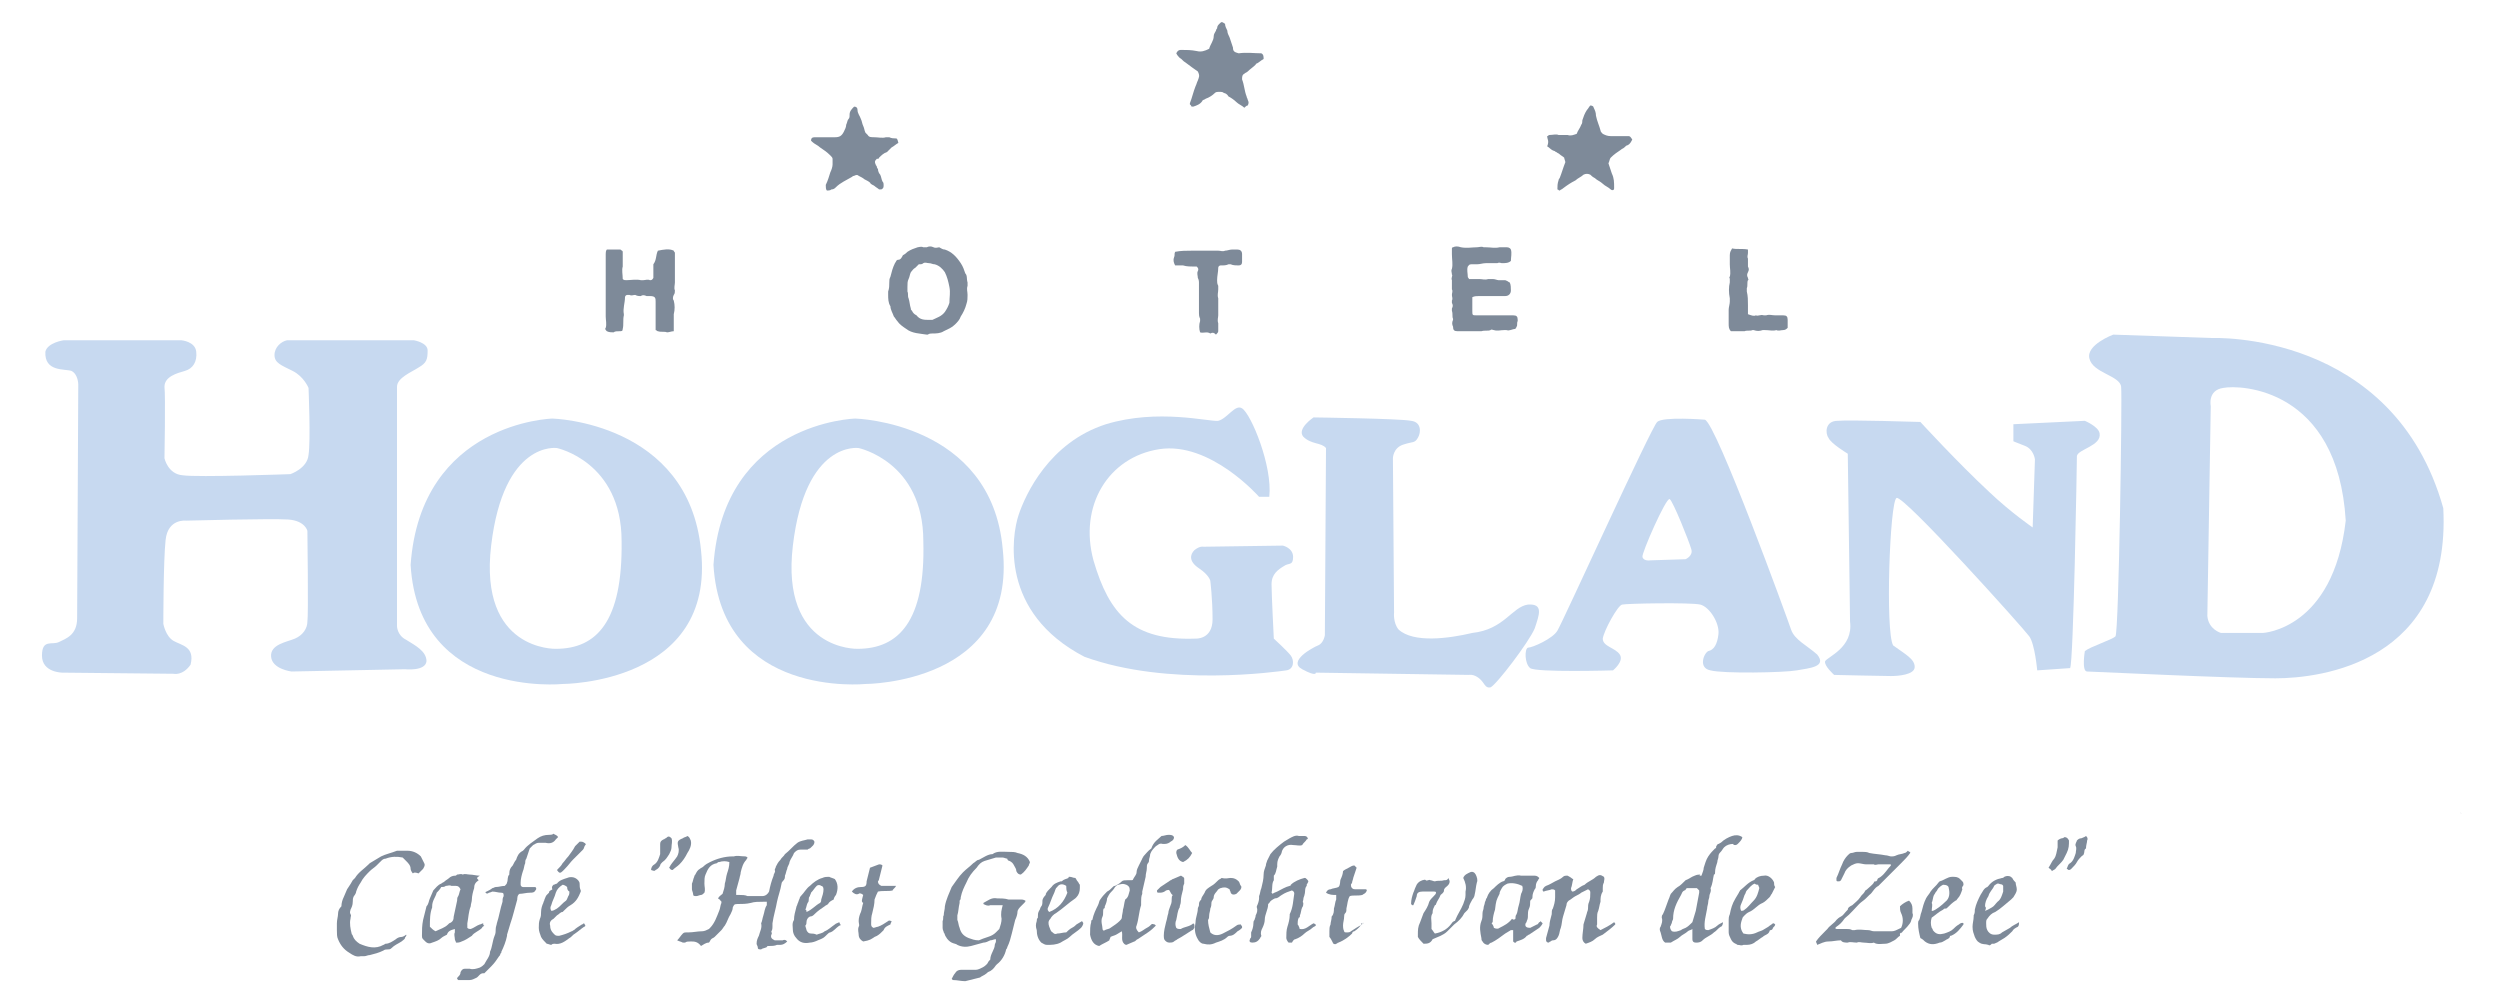 <?xml version="1.0" encoding="utf-8"?>
<!-- Generator: Adobe Illustrator 23.0.4, SVG Export Plug-In . SVG Version: 6.00 Build 0)  -->
<svg version="1.1" id="Layer_1" xmlns="http://www.w3.org/2000/svg" xmlns:xlink="http://www.w3.org/1999/xlink" x="0px" y="0px"
	 viewBox="0 0 220.4 88.6" style="enable-background:new 0 0 220.4 88.6;" xml:space="preserve">
<style type="text/css">
	.st0{fill:#C7D9F0;}
	.st1{fill-rule:evenodd;clip-rule:evenodd;fill:#C7D9F0;}
	.st2{fill:#7E8A99;}
</style>
<path class="st0" d="M48.7,36.9c0,0-11.6,0.3-12.5,12.9c0.7,11.8,13.4,10.5,13.4,10.5s13.5,0,12.2-11.8
	C60.7,37.2,48.7,36.9,48.7,36.9 M49,57.2c0,0-6.8,0.2-5.7-9.1c1.1-9.3,5.8-8.6,5.8-8.6s5.7,1.2,5.7,8.2C54.9,54.8,52.6,57.2,49,57.2
	"/>
<path class="st0" d="M88.4,48.4c-1-11.2-13-11.5-13-11.5s-11.6,0.3-12.5,12.9c0.7,11.8,13.4,10.5,13.4,10.5S89.7,60.3,88.4,48.4
	 M75.6,57.2c0,0-6.8,0.2-5.7-9.1c1.1-9.3,5.8-8.6,5.8-8.6s5.7,1.2,5.7,8.2C81.6,54.8,79.2,57.2,75.6,57.2"/>
<path class="st1" d="M35,34.1v21.1c0,0,0,0.8,0.8,1.2c0.8,0.5,1.8,1,1.8,1.9c-0.1,0.9-1.9,0.7-1.9,0.7l-10,0.2c0,0-1.7-0.2-1.8-1.3
	c-0.1-1.1,1.4-1.3,2.1-1.6c0.7-0.3,1.1-0.9,1.1-1.5c0.1-0.5,0-8,0-8s-0.2-0.9-1.7-1c-1.5-0.1-9,0.1-9,0.1s-1.6-0.2-1.8,1.7
	c-0.2,1.8-0.2,7.4-0.2,7.4s0.2,1.1,0.9,1.5c0.7,0.4,1.9,0.5,1.5,2.1c-0.7,1-1.5,0.8-1.5,0.8l-9.8-0.1c0,0-1.8,0-1.8-1.5
	c0-1.5,0.9-0.9,1.5-1.2c0.6-0.3,1.6-0.6,1.6-2.1S6.9,33.9,6.9,33.9s0-0.9-0.6-1.2C5.7,32.5,3.9,32.8,4,31C4.2,30.2,5.6,30,5.6,30H16
	c0,0,1.2,0.1,1.3,1c0.1,0.9-0.3,1.5-1,1.7c-0.7,0.2-1.8,0.5-1.8,1.4c0.1,0.8,0,6.3,0,6.3s0.3,1.4,1.6,1.5c1.3,0.2,9.5-0.1,9.5-0.1
	s1.5-0.5,1.6-1.7c0.2-1.2,0-5.9,0-5.9s-0.4-1-1.4-1.5c-1-0.5-1.6-0.7-1.6-1.4c0-0.7,0.6-1.2,1.1-1.3C25.9,30,36.5,30,36.5,30
	s1.2,0.2,1.2,0.9c0,0.8-0.1,1.1-0.8,1.5C36.3,32.8,35,33.3,35,34.1"/>
<path class="st1" d="M111.9,43.8H111c0,0-4.3-4.9-8.8-4.2c-4.5,0.7-7.1,5-5.8,9.8c1.4,4.8,3.5,7.1,9,6.9c0,0,1.5,0.1,1.5-1.7
	c0-1.8-0.2-3.4-0.2-3.4s-0.1-0.5-1-1.1c-0.9-0.6-0.8-1.2-0.4-1.6c0.5-0.4,0.8-0.3,0.8-0.3l7-0.1c0,0,0.9,0.2,0.9,1
	c0,0.8-0.4,0.5-0.8,0.8c-0.5,0.3-1.1,0.7-1.1,1.6c0,0.9,0.2,4.8,0.2,4.8s1.2,1.1,1.5,1.5c0.3,0.4,0.3,1.2-0.4,1.3
	c-0.7,0.1-10.4,1.5-17.8-1.2c-7.5-3.9-6.4-10.7-5.8-12.5c0.6-1.8,2.7-6.4,7.7-8c4.6-1.4,9.1-0.2,9.9-0.3c0.8-0.2,1.5-1.5,2.1-1.1
	C110.3,36.5,112.2,41.1,111.9,43.8"/>
<path class="st1" d="M116.9,39.5L116.8,56c0,0-0.1,0.7-0.6,0.9c-0.5,0.2-2.7,1.4-1.4,2.1c1.3,0.7,1.2,0.3,1.2,0.3l13.5,0.2
	c0,0,0.4-0.1,0.9,0.3c0.5,0.4,0.5,0.9,1,0.8c0.5-0.2,3.4-4,3.9-5.2c0.4-1.2,0.8-2.2-0.6-2.1c-1.4,0.2-2.1,2.2-4.9,2.5
	c-2.1,0.5-5.2,0.9-6.5-0.3c-0.5-0.6-0.4-1.5-0.4-1.5l-0.1-13.6c0,0,0-0.9,0.9-1.2c0.9-0.3,1-0.1,1.3-0.6c0.3-0.5,0.3-1.4-0.6-1.5
	c-0.9-0.2-8.6-0.3-8.6-0.3s-1.5,1-0.9,1.7C115.6,39.2,116.5,39,116.9,39.5"/>
<path class="st1" d="M182.5,58.9l-2.9,0.2c0,0-0.2-2.3-0.7-3c-0.5-0.7-11.1-12.5-11.7-12.2c-0.6,0.3-1,11.8-0.3,13
	c1.1,0.8,1.9,1.2,1.9,1.9s-1.5,0.8-2.1,0.8c-0.7,0-5-0.1-5-0.1s-0.9-0.8-0.8-1.2c0.2-0.4,2.5-1.2,2.2-3.5L162.9,40
	c0,0-1.5-0.9-1.7-1.4c-0.3-0.4-0.3-1.5,0.8-1.5c1-0.1,7.3,0.1,7.3,0.1s3.3,3.6,6.1,6.2c1.9,1.8,3.8,3.1,3.8,3.1l0.2-6
	c0,0-0.1-0.9-0.9-1.2c-0.8-0.3-1-0.4-1-0.4v-1.5l6.3-0.3c0,0,1.2,0.5,1.3,1.1c0.2,1.1-1.9,1.4-2,2C183.1,40.8,182.8,58.5,182.5,58.9
	"/>
<path class="st0" d="M157.9,55.5c-0.3-0.9-6.6-18.2-7.6-18.5c0,0-3.7-0.3-4.2,0.2c-0.5,0.4-8.4,17.8-8.8,18.4
	c-0.4,0.7-2.2,1.5-2.6,1.5c-0.3,0.1-0.3,1.4,0.2,1.8c0.5,0.4,7.3,0.2,7.3,0.2s1-0.8,0.6-1.4c-0.4-0.6-1.5-0.7-1.5-1.4
	c0.1-0.7,1.3-2.9,1.7-3c0.4-0.1,6.1-0.2,6.9,0c0.8,0.2,1.7,1.6,1.6,2.6c-0.1,0.9-0.4,1.4-0.9,1.5c-0.4,0.2-0.9,1.5,0.2,1.7
	c1.1,0.3,6.5,0.2,7.6,0c1.1-0.2,2.7-0.3,1.8-1.4C159.3,56.9,158.2,56.4,157.9,55.5 M148.6,49.3l-3.1,0.1c0,0-0.6,0.1-0.7-0.3
	c-0.1-0.3,2.1-5.3,2.4-5.1c0.3,0.2,1.7,3.7,1.9,4.4C149.3,49,148.6,49.3,148.6,49.3"/>
<path class="st0" d="M215.4,44.8c-4.4-15.7-20.4-15-20.4-15l-8.7-0.3c0,0-2.4,0.9-2.1,2.1c0.3,1.3,2.7,1.5,2.8,2.5
	c0.1,0.9-0.2,21.6-0.5,22c-0.3,0.3-2.2,0.9-2.7,1.3c0,0-0.3,1.8,0.2,1.8c0.4,0,12.6,0.6,16.6,0.6S216.1,58.4,215.4,44.8 M199.5,55.8
	h-3.7c0,0-1.1-0.3-1.2-1.5l0.3-18.5c0,0-0.3-1.4,1.1-1.6c1.5-0.3,10.1,0,10.8,11.7C205.7,55.5,199.5,55.8,199.5,55.8"/>
<g>
	<path class="st2" d="M79.6,22.5c0.2-0.1,0.3-0.2,0.4-0.3c0.3-0.2,0.6-0.3,0.9-0.4c0.1,0,0.3-0.1,0.5,0c0.1,0,0.2,0,0.3,0
		c0.2-0.1,0.4-0.1,0.6,0c0,0,0,0,0,0c0.2,0.1,0.4,0,0.5,0c0.2,0.1,0.3,0.2,0.5,0.2c0.6,0.2,1,0.6,1.4,1.2c0.2,0.3,0.3,0.6,0.4,0.9
		c0.2,0.2,0.1,0.5,0.2,0.8c0,0.1,0,0.2,0,0.3c-0.1,0.3,0,0.5,0,0.8c0,0.3,0,0.5-0.1,0.8c-0.1,0.4-0.3,0.8-0.5,1.1
		c-0.1,0.3-0.3,0.5-0.5,0.7c-0.3,0.3-0.6,0.4-1,0.6c-0.3,0.2-0.7,0.2-1,0.2c-0.1,0-0.3,0-0.4,0.1c0,0-0.1,0-0.1,0
		c-0.6-0.1-1.3-0.1-1.8-0.5c-0.3-0.2-0.6-0.4-0.8-0.7c-0.1-0.1-0.2-0.3-0.3-0.4c-0.1-0.3-0.3-0.6-0.3-0.9c0,0,0,0,0,0
		c-0.2-0.3-0.2-0.7-0.2-1c0-0.1,0-0.2,0-0.3c0.1-0.3,0.1-0.5,0.1-0.8c0-0.2,0-0.3,0.1-0.5c0.1-0.4,0.2-0.8,0.4-1.2
		c0.1-0.1,0.1-0.3,0.3-0.3C79.4,22.9,79.5,22.7,79.6,22.5z M81,23.3c-0.1,0.1-0.2,0.2-0.3,0.3c-0.2,0.1-0.3,0.3-0.4,0.4
		c-0.1,0.2-0.1,0.4-0.2,0.6C80,24.8,80,25,80,25.3c0,0.1,0,0.1,0,0.2c0,0.1,0,0.1,0,0.2c0.1,0.2,0,0.4,0.1,0.6
		c0.1,0.3,0.1,0.6,0.2,0.9c0,0.1,0,0.1,0.1,0.2c0.1,0.2,0.2,0.3,0.4,0.4c0.3,0.4,0.7,0.4,1.1,0.4c0.1,0,0.2,0,0.3,0
		c0.4-0.2,0.8-0.3,1.1-0.7c0.2-0.3,0.3-0.5,0.4-0.8c0-0.5,0.1-0.9,0-1.4c-0.1-0.5-0.2-0.9-0.4-1.3c-0.2-0.3-0.5-0.6-0.9-0.7
		c-0.2,0-0.3-0.1-0.5-0.1c-0.2,0-0.3-0.1-0.5,0C81.3,23.3,81.2,23.3,81,23.3z"/>
	<path class="st2" d="M133.1,24.9c0.1,0.2,0.1,0.5,0.1,0.7c0,0.3-0.2,0.5-0.5,0.5c-0.2,0-0.5,0-0.7,0c-0.5,0-1.1,0-1.6,0
		c-0.2,0-0.4,0-0.6,0.1c0,0.1,0,0.1,0,0.2c0,0.3,0,0.7,0,1c0,0.4,0,0.4,0.4,0.4c0.2,0,0.3,0,0.5,0c0.3,0,0.6,0,0.9,0
		c0.5,0,1,0,1.5,0c0.1,0,0.2,0,0.3,0c0.3,0,0.4,0.1,0.4,0.4c0,0,0,0.1,0,0.1c-0.1,0.2,0,0.4-0.1,0.5c0,0.1-0.1,0.1-0.1,0.2
		c-0.3,0-0.5,0.2-0.8,0.1c0,0-0.1,0-0.2,0c-0.3,0-0.6,0.1-0.9,0c-0.1,0-0.2-0.1-0.3,0c-0.2,0.1-0.5,0-0.8,0.1c-0.2,0-0.5,0-0.7,0
		c-0.5,0-0.9,0-1.4,0c-0.3,0-0.4-0.1-0.4-0.4c-0.1-0.2-0.1-0.4,0-0.6c0,0,0-0.1,0-0.1c-0.1-0.2,0-0.4-0.1-0.7c0,0,0-0.1,0-0.2
		c0.1-0.2,0.1-0.3,0-0.5c0-0.1,0-0.1,0-0.2c0.1-0.2,0-0.3,0-0.5c0-0.2,0.1-0.3,0-0.5c0-0.1,0-0.2,0-0.3c0-0.2,0-0.3,0-0.5
		c-0.1-0.2,0.1-0.4,0-0.5c0-0.2-0.1-0.3,0-0.5c0.1-0.4,0-0.8,0-1.3c0-0.2,0-0.4,0-0.5c0,0,0-0.1,0.1-0.1c0.2-0.1,0.4-0.1,0.7,0
		c0.5,0.1,1,0,1.4,0c0.2,0,0.4-0.1,0.6,0c0.1,0,0.1,0,0.2,0c0.4,0,0.8,0.1,1.2,0c0.2,0,0.4,0,0.6,0c0.1,0,0.3,0,0.4,0.2
		c0.1,0.3,0,0.7,0,1c-0.2,0.2-0.5,0.2-0.8,0.2c-0.1,0-0.2-0.1-0.4,0c-0.1,0-0.2,0-0.2,0c-0.1,0-0.2,0-0.3,0c-0.2,0-0.3,0-0.5,0
		c-0.3,0-0.5,0.1-0.8,0.1c-0.2,0-0.3,0-0.5,0c-0.2,0-0.2,0.1-0.3,0.2c-0.1,0.3,0,0.6,0,0.9c0,0.1,0.1,0.1,0.1,0.2c0,0,0.1,0,0.1,0
		c0.3,0,0.5,0,0.8,0c0.3,0,0.5,0.1,0.8,0c0.1,0,0.3,0,0.4,0c0.2,0,0.4,0.1,0.5,0.1c0.2,0,0.4,0,0.6,0C133,24.8,133,24.9,133.1,24.9z
		"/>
	<path class="st2" d="M58,22.1c0.5-0.1,1-0.2,1.4,0c0,0.1,0.1,0.1,0.1,0.2c0,0.3,0,0.6,0,0.9c0,0.2,0,0.3,0,0.5c0,0.4,0,0.8,0,1.2
		c0,0.2-0.1,0.5,0,0.7c0,0.1,0,0.3-0.1,0.4c-0.1,0.2-0.1,0.4,0,0.5c0.1,0.4,0.1,0.8,0,1.2c0,0.2,0,0.4,0,0.6c0,0.2,0,0.4,0,0.6
		c0,0.1,0,0.2,0,0.3c-0.2,0-0.4,0.1-0.6,0.1c-0.2-0.1-0.5,0-0.8-0.1c-0.1,0-0.1-0.1-0.2-0.1c0-0.4,0-0.8,0-1.2c0-0.1,0-0.2,0-0.3
		c0-0.3,0-0.7,0-1c0-0.3,0-0.5-0.5-0.5c-0.1,0-0.2,0-0.3,0c-0.2-0.1-0.4-0.1-0.5,0c0,0,0,0,0,0c-0.2,0-0.3,0-0.5-0.1
		c-0.2,0-0.3,0.1-0.5,0c0,0-0.1,0-0.2,0c-0.1,0-0.2,0.1-0.2,0.2c0,0.5-0.2,1-0.1,1.5c0,0,0,0.1,0,0.1c-0.1,0.4,0,0.8-0.1,1.2
		c0,0.2-0.1,0.2-0.3,0.2c-0.2,0-0.4,0-0.5,0.1c-0.2,0-0.4,0-0.6-0.1c-0.1-0.1-0.2-0.2-0.1-0.3c0.1-0.3,0-0.7,0-1c0-0.3,0-0.6,0-0.9
		c0-0.5,0-1,0-1.5c0-0.2,0-0.3,0-0.5c0-0.9,0-1.7,0-2.6c0-0.1,0-0.3,0.1-0.4c0.1,0,0.3,0,0.4,0c0.1,0,0.3,0,0.4,0c0.1,0,0.3,0,0.4,0
		c0.1,0.1,0.2,0.1,0.2,0.2c0,0.1,0,0.1,0,0.1c0,0.1,0,0.3,0,0.4c0,0.1,0,0.3,0,0.4c0,0.1,0,0.2,0,0.4c-0.1,0.3,0,0.7,0,1.1
		c0.1,0.1,0.2,0.1,0.3,0.1c0.4,0,0.9-0.1,1.3,0c0.1,0,0.1,0,0.2,0c0.2,0,0.4-0.1,0.6,0c0.1,0,0.2,0,0.3-0.2c0-0.4,0-0.8,0-1.2
		C57.9,22.9,57.8,22.5,58,22.1z"/>
	<path class="st2" d="M59.7,82.9c0.2-0.2,0.3-0.4,0.5-0.6c0.1-0.1,0.2-0.1,0.3-0.1c0.1,0,0.1,0,0.2,0c0.4,0,0.8-0.1,1.2-0.1
		c0.2,0,0.4-0.1,0.6-0.2c0,0,0.1-0.1,0.1-0.1c0.4-0.4,0.6-1,0.8-1.5c0.1-0.2,0.1-0.5,0.2-0.7c0-0.1,0-0.2-0.1-0.2
		c0-0.1-0.1-0.1-0.2-0.2c0.1-0.2,0.3-0.3,0.4-0.4c0.1-0.3,0.2-0.6,0.2-0.9c0.1-0.3,0.1-0.6,0.2-0.9c0.1-0.3,0.2-0.6,0.2-1
		c-0.3-0.1-0.6-0.1-0.9,0c-0.1,0-0.1,0-0.2,0.1c-0.6,0.1-0.8,0.5-1,1c-0.1,0.2-0.1,0.5-0.1,0.8c0,0.3,0.1,0.5,0,0.8
		c-0.1,0.1-0.2,0.2-0.3,0.2c-0.1,0-0.3,0.1-0.4,0.1c-0.2,0-0.3,0-0.3-0.2c0-0.1-0.1-0.3-0.1-0.4c0-0.2,0-0.4,0-0.5
		c0.1-0.2,0.1-0.4,0.2-0.6c0-0.1,0.1-0.2,0.1-0.2c0.1-0.2,0.2-0.4,0.4-0.5c0.1-0.1,0.2-0.1,0.3-0.2c0.2-0.2,0.4-0.3,0.6-0.4
		c0.6-0.3,1.3-0.5,2-0.5c0,0,0.1,0,0.1,0c0.3-0.1,0.6,0,1,0c0,0,0.1,0,0.2,0.1c0,0.1-0.1,0.1-0.1,0.2c-0.3,0.3-0.4,0.7-0.5,1.1
		c0,0.2-0.1,0.4-0.1,0.5c-0.1,0.4-0.2,0.7-0.3,1.1c0,0.1,0,0.3,0,0.4c0.1,0,0.2,0,0.3,0c0.2,0,0.5,0,0.7,0.1c0.1,0,0.2,0,0.3,0
		c0.1,0,0.3,0,0.4,0c0.2,0,0.4,0,0.6,0c0.3,0,0.5-0.2,0.6-0.4c0.1-0.5,0.2-0.9,0.4-1.4c0-0.2,0.2-0.3,0.1-0.5c0-0.1,0.1-0.2,0.1-0.3
		c0.1-0.2,0.2-0.4,0.4-0.6c0.1-0.2,0.3-0.3,0.4-0.5c0.4-0.3,0.7-0.7,1.1-1c0.3-0.2,0.6-0.2,0.9-0.3c0.1,0,0.1,0,0.2,0
		c0.2,0,0.3,0,0.4,0.2c0,0.3-0.2,0.4-0.4,0.6c-0.1,0-0.2,0.1-0.2,0.1c-0.2,0-0.4,0-0.6,0c-0.3,0-0.4,0.1-0.6,0.3
		c-0.1,0.3-0.3,0.5-0.4,0.8c0,0.2-0.2,0.4-0.2,0.6c-0.1,0.2-0.1,0.4-0.2,0.6c0,0.2,0,0.3-0.2,0.5c0,0-0.1,0.1-0.1,0.2
		c-0.1,0.6-0.3,1.1-0.4,1.6c-0.1,0.6-0.3,1.2-0.4,1.9c0,0.1,0,0.1,0,0.2c0,0.2,0,0.4-0.1,0.5c0,0.1,0.1,0.2,0,0.3
		c-0.1,0.3,0.1,0.4,0.3,0.5c0,0,0,0,0,0c0.2,0,0.4,0,0.5,0c0.1,0,0.1,0,0.2,0c0.2-0.1,0.3,0,0.4,0.1c-0.2,0.2-0.4,0.3-0.6,0.3
		c-0.1,0-0.2,0-0.3,0c-0.2,0.1-0.5,0.1-0.7,0.1c-0.1,0-0.2,0-0.2,0.1c-0.2,0.1-0.4,0.1-0.5,0.2c-0.2,0-0.3,0-0.3-0.2
		c0-0.1-0.1-0.2-0.1-0.3c0-0.3,0.1-0.5,0.2-0.7c0.1-0.4,0.3-0.7,0.2-1.1c0.1-0.2,0.1-0.4,0.2-0.7c0.1-0.3,0.1-0.6,0.3-0.9
		c0-0.1,0-0.2,0-0.3c-0.1,0-0.2,0-0.3,0c-0.4,0-0.8,0-1.1,0.1c-0.4,0.1-0.8,0.1-1.2,0.1c-0.3,0-0.3,0.1-0.4,0.3
		c0,0.2-0.1,0.4-0.2,0.6c-0.2,0.3-0.3,0.7-0.5,1c-0.1,0.1-0.2,0.3-0.3,0.4c-0.1,0.1-0.2,0.2-0.3,0.3c-0.1,0.1-0.2,0.2-0.3,0.3
		c-0.1,0.1-0.2,0.1-0.3,0.2c-0.1,0.1-0.1,0.2-0.2,0.3c-0.3,0-0.5,0.2-0.7,0.3C61.5,83,61.2,83,60.9,83c-0.2,0-0.4,0-0.5,0.1
		c-0.1,0-0.1,0-0.2,0C60,83,59.9,83,59.7,82.9z"/>
	<path class="st2" d="M79.2,12.6c-0.2,0.1-0.4,0.3-0.6,0.4c-0.1,0.1-0.2,0.2-0.3,0.3c0,0-0.1,0.1-0.1,0.1c-0.3,0.1-0.5,0.3-0.7,0.5
		c0,0.1-0.1,0.1-0.2,0.1c-0.2,0.2-0.2,0.3-0.1,0.5c0,0.1,0.1,0.1,0.1,0.2c0,0.1,0.1,0.2,0.1,0.2c0,0.2,0.1,0.4,0.2,0.5
		c0.1,0.2,0.1,0.4,0.2,0.6c0.1,0.1,0.1,0.2,0.1,0.3c0,0.2,0,0.3-0.2,0.4c0,0-0.1,0-0.1,0c0,0-0.1,0-0.1,0c-0.1-0.1-0.3-0.2-0.4-0.3
		c-0.1-0.1-0.3-0.1-0.4-0.3c-0.1-0.1-0.3-0.2-0.5-0.3c-0.1-0.1-0.3-0.2-0.5-0.3c-0.1-0.1-0.2-0.1-0.4,0c-0.1,0-0.2,0.1-0.2,0.1
		c-0.5,0.3-1,0.5-1.4,0.9c-0.1,0.1-0.2,0.2-0.4,0.2c-0.1,0.1-0.3,0.1-0.4,0.1c-0.1-0.1-0.1-0.3-0.1-0.5c0.2-0.4,0.3-0.8,0.4-1.1
		c0.1-0.2,0.2-0.5,0.2-0.7c0-0.2,0-0.3,0-0.5c0-0.1-0.1-0.2-0.2-0.3c-0.3-0.3-0.6-0.5-0.9-0.7c-0.2-0.2-0.5-0.3-0.7-0.5
		c0,0-0.1-0.1-0.1-0.1c0-0.2,0.1-0.3,0.3-0.3c0,0,0.1,0,0.1,0c0.6,0,1.1,0,1.7,0c0.4,0,0.6-0.1,0.8-0.5c0.1-0.2,0.2-0.4,0.2-0.6
		c0.1-0.2,0.1-0.4,0.2-0.5c0.1-0.1,0.1-0.2,0.1-0.4c0-0.3,0.2-0.5,0.4-0.7c0,0,0,0,0,0c0.2,0,0.3,0.1,0.3,0.3c0,0.3,0.2,0.5,0.3,0.8
		c0.1,0.2,0.1,0.4,0.2,0.6c0.1,0.2,0.1,0.4,0.2,0.6c0.1,0.1,0.1,0.1,0.2,0.2c0.1,0.2,0.3,0.2,0.6,0.2c0.3,0,0.7,0.1,1,0
		c0.1,0,0.2,0,0.3,0c0.2,0.1,0.4,0.1,0.5,0.1C79.1,12.2,79.1,12.2,79.2,12.6z"/>
	<path class="st2" d="M136.4,12c0.1,0,0.1-0.1,0.2-0.1c0.3,0,0.6-0.1,0.8,0c0.2,0,0.5,0,0.7,0c0,0,0.1,0,0.1,0
		c0.3,0.1,0.5,0,0.8-0.1c0.1-0.3,0.3-0.5,0.4-0.8c0.1-0.1,0.1-0.3,0.1-0.4c0.1-0.3,0.2-0.6,0.4-0.9c0.1-0.1,0.2-0.3,0.3-0.4
		c0.2,0,0.3,0.1,0.3,0.2c0.1,0.2,0.2,0.4,0.2,0.7c0.1,0.5,0.3,0.9,0.4,1.3c0,0.1,0.1,0.2,0.2,0.3c0.2,0.1,0.4,0.2,0.7,0.2
		c0.4,0,0.8,0,1.2,0c0.1,0,0.2,0,0.3,0c0.2,0,0.2,0,0.4,0.3c-0.1,0.2-0.2,0.4-0.4,0.5c-0.1,0-0.2,0.1-0.3,0.2
		c-0.1,0.1-0.2,0.1-0.3,0.2c-0.3,0.2-0.6,0.4-0.9,0.7c-0.1,0.1-0.1,0.3-0.2,0.5c0.1,0.3,0.2,0.6,0.3,0.9c0.2,0.4,0.2,0.8,0.2,1.2
		c0,0,0,0.1,0,0.1c0,0.2-0.2,0.2-0.3,0.1c-0.2-0.2-0.5-0.3-0.7-0.5c-0.2-0.2-0.5-0.3-0.7-0.5c-0.2-0.1-0.3-0.2-0.4-0.3
		c-0.2-0.1-0.4-0.1-0.6,0c-0.2,0.2-0.5,0.3-0.7,0.5c-0.4,0.2-0.7,0.4-1.1,0.7c-0.1,0.1-0.2,0.1-0.3,0.2c0,0,0,0,0,0
		c-0.1,0-0.1-0.1-0.2-0.1c0-0.3,0-0.5,0.1-0.8c0-0.1,0.1-0.2,0.1-0.2c0.2-0.5,0.3-0.9,0.5-1.4c0-0.1-0.1-0.3-0.1-0.4
		c-0.1-0.1-0.3-0.2-0.4-0.3c-0.1-0.1-0.2-0.1-0.3-0.2c-0.1,0-0.1-0.1-0.2-0.1c-0.3-0.1-0.4-0.3-0.6-0.4
		C136.6,12.4,136.4,12.3,136.4,12z"/>
	<path class="st2" d="M109.2,4.7c0.7-0.1,1.4,0,2,0c0.2,0.1,0.2,0.3,0.2,0.5c-0.2,0.1-0.4,0.3-0.6,0.4c-0.1,0-0.1,0.1-0.1,0.1
		c-0.2,0.2-0.5,0.4-0.7,0.6c-0.1,0.1-0.2,0.1-0.3,0.2c-0.2,0.1-0.2,0.3-0.2,0.5c0.2,0.5,0.2,1,0.4,1.5c0,0.1,0.1,0.2,0.1,0.3
		c0.1,0.2,0.1,0.3,0,0.5c-0.1,0-0.2,0.1-0.3,0.2c-0.2-0.2-0.5-0.3-0.7-0.5c-0.2-0.2-0.5-0.4-0.7-0.5c-0.1-0.2-0.3-0.3-0.4-0.3
		c-0.1-0.1-0.2-0.1-0.4-0.1c-0.2,0-0.3,0-0.4,0.1c-0.2,0.2-0.5,0.4-0.8,0.5c-0.1,0.1-0.3,0.1-0.3,0.2c-0.2,0.3-0.5,0.4-0.8,0.5
		c0,0-0.1,0-0.1,0c0,0-0.1,0-0.1-0.1c0,0-0.1-0.1-0.1-0.1c0,0,0-0.1,0-0.1c0.2-0.5,0.3-1,0.5-1.5c0.1-0.2,0.1-0.3,0.2-0.5
		c0.1-0.3,0.2-0.4,0-0.8c-0.3-0.2-0.7-0.5-1.1-0.8c-0.2-0.1-0.3-0.3-0.5-0.4c-0.1-0.1-0.2-0.2-0.3-0.4c0.1-0.2,0.2-0.3,0.4-0.3
		c0.5,0,0.9,0,1.4,0.1c0.4,0.1,0.7,0,1.1-0.2c0.1-0.4,0.4-0.7,0.4-1.1c0-0.2,0.1-0.3,0.2-0.5c0-0.1,0.1-0.2,0.1-0.2
		c0-0.2,0.1-0.3,0.2-0.4c0.2-0.2,0.2-0.2,0.5,0c0,0.2,0.1,0.4,0.2,0.6c0,0.2,0.1,0.4,0.2,0.6c0.1,0.3,0.2,0.6,0.3,0.9
		C108.7,4.5,108.8,4.6,109.2,4.7C109.1,4.7,109.2,4.7,109.2,4.7z"/>
	<path class="st2" d="M88.4,79.8c-0.3,0-0.6,0-0.8,0c-0.1,0-0.2,0-0.3,0c-0.2,0.1-0.4,0-0.6-0.1c0,0,0,0,0-0.1
		c0.4-0.2,0.7-0.5,1.2-0.4c0.3,0,0.7,0,1,0.1c0.1,0,0.2,0,0.3,0c0.3,0,0.5,0,0.8,0c0.1,0,0.2,0,0.4,0.1c0,0.1,0,0.1-0.1,0.2
		c-0.1,0.1-0.2,0.2-0.3,0.3c-0.1,0.1-0.3,0.3-0.3,0.5c0,0.2-0.1,0.5-0.2,0.7c-0.1,0.4-0.2,0.8-0.3,1.2c-0.1,0.4-0.2,0.8-0.4,1.2
		c0,0,0,0.1-0.1,0.2c-0.1,0.5-0.4,1-0.8,1.3c0,0-0.1,0.1-0.1,0.1c-0.2,0.3-0.4,0.5-0.7,0.6c-0.2,0.2-0.4,0.3-0.6,0.4
		c0,0-0.1,0.1-0.2,0.1c-0.4,0.1-0.8,0.2-1.2,0.3c-0.4,0-0.7-0.1-1.1-0.1c0,0-0.1-0.1-0.1-0.1c0.1-0.2,0.2-0.4,0.3-0.5
		c0.1-0.2,0.3-0.3,0.5-0.3c0.3,0,0.6,0,0.9,0c0.1,0,0.3,0,0.4,0c0.2,0,0.4-0.1,0.6-0.2c0.2-0.1,0.3-0.2,0.4-0.3
		c0.1-0.1,0.1-0.2,0.2-0.3c0,0,0.1-0.1,0.1-0.1c0-0.5,0.4-0.9,0.4-1.3c0-0.1,0.1-0.2,0.1-0.3c0,0,0-0.1,0-0.2
		c-0.2,0-0.3,0.1-0.5,0.1c-0.2,0.1-0.4,0.2-0.6,0.2c-0.4,0.1-0.7,0.2-1.1,0.3c-0.4,0.1-0.8,0.1-1.2-0.1c-0.1-0.1-0.3-0.1-0.5-0.2
		c-0.2-0.1-0.4-0.3-0.5-0.5c-0.1-0.1-0.1-0.3-0.2-0.4c0-0.1-0.1-0.2-0.1-0.4c0-0.1,0-0.2,0-0.3c0-0.1,0-0.2,0-0.3
		c0.1-0.2,0-0.4,0.1-0.5c0-0.3,0.1-0.5,0.1-0.8c0.1-0.6,0.4-1.2,0.6-1.7c0,0,0,0,0,0c0.3-0.4,0.6-0.9,1-1.3c0.3-0.3,0.6-0.5,0.9-0.8
		c0.2-0.1,0.3-0.3,0.5-0.3c0.4-0.2,0.8-0.5,1.2-0.5c0.4-0.3,0.9-0.2,1.4-0.2c0.3,0,0.6,0,0.8,0.1c0.5,0.1,0.9,0.3,1.1,0.8
		c0,0.1-0.1,0.2-0.1,0.3c-0.2,0.3-0.4,0.6-0.7,0.8c-0.2,0-0.3-0.1-0.4-0.3c0-0.2-0.1-0.3-0.2-0.5c-0.1-0.2-0.2-0.3-0.4-0.4
		c-0.1,0-0.2-0.1-0.2-0.2c-0.1,0-0.3-0.1-0.4-0.1c-0.1,0-0.1,0-0.2,0c-0.1,0-0.2,0-0.3,0c0,0-0.1,0-0.1,0c-0.3,0.1-0.7,0.2-1,0.3
		c-0.3,0.1-0.5,0.3-0.7,0.6c-0.4,0.4-0.7,0.8-0.9,1.3c-0.2,0.4-0.4,0.8-0.5,1.3c0,0.1,0,0.2-0.1,0.3c0,0.1,0,0.1,0,0.2
		c-0.1,0.4-0.1,0.8-0.2,1.1c0,0.1,0,0.3,0,0.4c0.1,0.2,0.1,0.5,0.2,0.7c0.1,0.4,0.3,0.7,0.8,0.9c0.3,0.1,0.5,0.2,0.9,0.2
		c0.2-0.1,0.5-0.2,0.8-0.3c0.3-0.1,0.5-0.2,0.7-0.4c0.1-0.1,0.2-0.2,0.3-0.3c0.1-0.3,0.2-0.6,0.2-0.9C88.2,80.5,88.3,80.2,88.4,79.8
		z"/>
	<path class="st2" d="M167.5,82.3c0,0.1,0,0.2,0,0.2c-0.2,0.1-0.3,0.3-0.5,0.4c-0.2,0.1-0.5,0.3-0.8,0.3c-0.3,0-0.7,0.1-1-0.1
		c-0.3,0.1-0.6,0-0.9,0c-0.2,0-0.4-0.1-0.6,0c-0.3,0-0.6-0.1-0.8,0c-0.2,0-0.5,0-0.6-0.2c-0.4,0-0.7,0.1-1.1,0.1
		c-0.4,0-0.7,0.2-1,0.3c0-0.1-0.1-0.2-0.1-0.3c0.2-0.3,0.5-0.6,0.8-0.9c0.1-0.1,0.1-0.1,0.2-0.2c0.2-0.3,0.6-0.5,0.8-0.8
		c0.1-0.1,0.2-0.2,0.4-0.3c0.2-0.1,0.3-0.3,0.5-0.5c0,0,0.1-0.1,0.1-0.1c0-0.2,0.2-0.3,0.4-0.4c0.2-0.2,0.5-0.4,0.7-0.7
		c0.1-0.2,0.3-0.3,0.4-0.5c0-0.1,0.1-0.1,0.2-0.2c0.2-0.2,0.5-0.4,0.6-0.6c0-0.1,0.1-0.1,0.2-0.1c0,0,0.1-0.1,0.1-0.1
		c0-0.2,0.2-0.2,0.3-0.3c0.4-0.3,0.6-0.7,0.9-1c0-0.1,0-0.1-0.1-0.1c-0.1,0-0.3,0-0.4,0c-0.2,0-0.4,0-0.6,0c-0.1,0-0.3,0.1-0.4,0
		c-0.2,0-0.5,0-0.7,0c-0.2,0-0.5-0.1-0.7-0.1c-0.2,0-0.4,0.1-0.6,0.2c-0.3,0.2-0.5,0.4-0.6,0.7c-0.1,0.2-0.2,0.4-0.3,0.6
		c-0.1,0.1-0.1,0.1-0.3,0.1c-0.1,0-0.1-0.1-0.1-0.1c0-0.1,0-0.1,0-0.2c0.2-0.4,0.3-0.8,0.5-1.2c0.1-0.3,0.3-0.6,0.5-0.8
		c0.1-0.1,0.2-0.2,0.3-0.2c0.2,0,0.3-0.1,0.5-0.1c0.2,0,0.3,0,0.5,0c0.2,0,0.4,0,0.6,0.1c0.5,0.1,0.9,0.1,1.4,0.2
		c0.2,0,0.4,0.1,0.5,0.1c0.2,0,0.3,0,0.5-0.1c0.2-0.1,0.5-0.1,0.7-0.2c0.1,0,0.2-0.1,0.3-0.2c0.1,0.1,0.1,0.1,0.2,0.1
		c0,0.1,0,0.1,0,0.1c-0.2,0.3-0.5,0.6-0.8,0.9c-0.3,0.3-0.5,0.5-0.8,0.8c-0.4,0.4-0.8,0.8-1.2,1.2c-0.4,0.2-0.5,0.6-0.8,0.8
		c-0.1,0.1-0.2,0.2-0.3,0.3c-0.2,0.2-0.4,0.3-0.6,0.5c-0.4,0.4-0.8,0.9-1.2,1.2c0,0-0.1,0.1-0.1,0.1c-0.2,0.3-0.4,0.5-0.7,0.7
		c0,0-0.1,0.1-0.1,0.1c0,0.1,0.1,0.1,0.2,0.1c0.3,0,0.5,0,0.8,0c0.2,0,0.3,0,0.5,0.1c0.1,0,0.1,0,0.2,0c0.4-0.1,0.8,0,1.2,0
		c0.2,0,0.3,0.1,0.5,0.1c0.5,0,1.1,0,1.6,0c0.2,0,0.4-0.1,0.8-0.3c0.2-0.4,0.2-0.9,0-1.3c-0.1-0.2-0.1-0.4-0.1-0.6
		c0.2-0.2,0.5-0.4,0.8-0.5c0.2,0.2,0.3,0.4,0.3,0.7c0,0.1,0,0.3,0,0.4c0.1,0.2,0,0.4-0.1,0.6c0,0.1-0.1,0.3-0.2,0.4
		c-0.2,0.3-0.5,0.5-0.7,0.8C167.7,82.2,167.6,82.2,167.5,82.3z"/>
	<path class="st2" d="M102.4,73.7c0.2,0,0.4-0.1,0.6-0.1c0.2,0,0.4,0,0.5,0.2c0,0.2-0.1,0.3-0.3,0.4c-0.1,0.1-0.3,0.2-0.5,0.2
		c-0.1,0-0.1,0-0.2,0c-0.3-0.1-0.4,0.1-0.6,0.2c-0.2,0.2-0.4,0.4-0.5,0.7c0,0.2-0.1,0.4-0.1,0.5c0,0.1,0,0.2-0.1,0.3
		c-0.1,0.1-0.1,0.3-0.1,0.5c0,0.2-0.1,0.4-0.1,0.7c-0.1,0.4-0.2,0.9-0.3,1.3c0,0.1,0,0.1,0,0.2c-0.1,0.2-0.1,0.5-0.1,0.7
		c0,0.1,0,0.2,0,0.3c-0.2,0.6-0.2,1.2-0.4,1.8c-0.1,0.2,0,0.4,0.2,0.6c0.3-0.1,0.5-0.3,0.7-0.4c0.2-0.1,0.3-0.2,0.4-0.3
		c0.1-0.1,0.2,0,0.3,0c0,0,0.1,0.1,0.1,0.1c-0.2,0.2-0.4,0.4-0.7,0.6c-0.3,0.2-0.6,0.4-0.9,0.6c-0.1,0-0.2,0.2-0.3,0.2
		c-0.2,0.1-0.5,0.2-0.7,0.3c-0.1,0-0.2-0.1-0.2-0.1c-0.3-0.3-0.1-0.7-0.2-1.1c-0.2,0.1-0.3,0.2-0.5,0.3c-0.2,0.1-0.3,0.1-0.5,0.2
		c0,0.1-0.1,0.2-0.1,0.3c-0.3,0.2-0.6,0.3-0.9,0.5c-0.5-0.1-0.7-0.5-0.8-1c0-0.4,0-0.8,0.1-1.1c0-0.1,0-0.2,0.1-0.2
		c0.1-0.5,0.3-0.9,0.5-1.3c0.1-0.2,0.1-0.4,0.2-0.5c0.2-0.3,0.4-0.5,0.6-0.7c0.2-0.1,0.3-0.2,0.5-0.4c0.1-0.1,0.1-0.1,0.2-0.1
		c0.2-0.1,0.4-0.2,0.6-0.4c0.1-0.1,0.3-0.1,0.5-0.1c0.1,0,0.2,0,0.3,0c0.1,0,0.2,0,0.2-0.1c0.1-0.2,0.3-0.4,0.3-0.6
		c0-0.2,0.1-0.4,0.2-0.6c0.1-0.2,0.2-0.4,0.3-0.6c0-0.1,0.1-0.1,0.1-0.2c0.2-0.2,0.4-0.5,0.7-0.7C101.7,74.2,102.1,74,102.4,73.7z
		 M99.6,78.5c0-0.3-0.1-0.4-0.3-0.5c-0.3-0.1-0.3-0.1-0.7,0c-0.1,0-0.2,0.1-0.3,0.2c-0.1,0.2-0.3,0.4-0.4,0.5
		c-0.1,0.1-0.2,0.3-0.3,0.5c0,0.2-0.1,0.5-0.2,0.7c0,0.1,0,0.2-0.1,0.2c-0.1,0.2,0,0.5-0.1,0.7c-0.2,0.4,0,0.8,0,1.1
		c0,0.1,0.1,0.2,0.2,0.1c0.2-0.1,0.4-0.1,0.5-0.2c0.3-0.2,0.6-0.4,0.8-0.6c0.1-0.1,0.2-0.2,0.2-0.3c0-0.2,0.1-0.5,0.1-0.7
		c0.1-0.3,0.1-0.6,0.2-0.9C99.5,79.1,99.5,78.8,99.6,78.5z"/>
	<path class="st2" d="M150,77.2c0.1-0.3,0.2-0.5,0.2-0.7c0.1-0.3,0.2-0.7,0.4-1c0.2-0.3,0.4-0.5,0.6-0.7c0.1,0,0.1-0.1,0.1-0.2
		c0.1-0.1,0.1-0.2,0.2-0.2c0.1,0,0.1-0.1,0.2-0.1c0.3-0.3,0.7-0.5,1-0.6c0.3-0.1,0.6-0.1,0.9,0.1c0,0.2-0.2,0.4-0.4,0.6
		c-0.1,0.1-0.2,0.1-0.2,0.1c-0.1,0-0.2,0-0.2-0.1c-0.3,0-0.6,0.1-0.8,0.3c-0.1,0.1-0.2,0.3-0.3,0.4c-0.1,0.1-0.2,0.2-0.2,0.4
		c0,0.2-0.1,0.3-0.1,0.5c-0.1,0.3-0.2,0.6-0.2,0.9c0,0.1,0,0.2-0.1,0.2c-0.1,0.4-0.1,0.8-0.3,1.2c0,0,0,0,0,0
		c0.1,0.3-0.1,0.5-0.1,0.7c0,0.2-0.1,0.3-0.1,0.5c0,0.2-0.1,0.4-0.1,0.6c-0.1,0.6-0.3,1.2-0.2,1.8c0.1,0.1,0.2,0.1,0.3,0.1
		c0.3-0.1,0.6-0.2,0.8-0.4c0.1-0.1,0.3-0.2,0.5-0.3c0,0.2-0.1,0.4-0.2,0.4c-0.2,0.1-0.4,0.4-0.6,0.5c0,0,0,0,0,0
		c-0.3,0.3-0.7,0.4-1,0.7c-0.2,0.2-0.4,0.2-0.6,0.2c-0.2,0-0.3-0.1-0.3-0.3c0-0.2,0-0.4,0-0.6c0-0.1,0-0.2,0-0.3
		c-0.1,0.1-0.3,0.1-0.4,0.2c-0.2,0.2-0.5,0.3-0.7,0.5c-0.2,0.2-0.5,0.3-0.8,0.5c0,0-0.1,0-0.1,0c-0.1,0-0.3,0-0.4,0
		c-0.3-0.2-0.3-0.6-0.4-0.9c-0.1-0.2-0.1-0.4,0-0.5c0.1-0.3,0.2-0.5,0.1-0.8c0-0.1,0-0.2,0.1-0.3c0.2-0.4,0.3-0.8,0.5-1.3
		c0.1-0.2,0.1-0.3,0.2-0.5c0.2-0.2,0.3-0.4,0.6-0.6c0.2-0.1,0.4-0.3,0.6-0.5c0,0,0.1-0.1,0.1-0.1c0.3-0.1,0.5-0.3,0.8-0.4
		c0.2-0.1,0.4-0.1,0.5-0.1C149.8,77.2,149.8,77.2,150,77.2z M147.4,82.1c0.3,0.1,0.5,0,0.8-0.1c0.1-0.1,0.2-0.1,0.4-0.2
		c0.2-0.1,0.4-0.3,0.5-0.4c0,0,0.1-0.1,0.1-0.1c0.1-0.3,0.2-0.7,0.3-1c0.1-0.5,0.2-1.1,0.3-1.6c0-0.1,0-0.1,0-0.2
		c-0.1-0.1-0.2-0.2-0.2-0.2c-0.3,0-0.6,0-0.9,0c-0.1,0.1-0.1,0.2-0.2,0.2c-0.2,0.1-0.2,0.2-0.3,0.4c-0.4,0.7-0.7,1.3-0.7,2.1
		c0,0.1-0.1,0.2-0.1,0.3c0,0.1-0.1,0.2-0.1,0.3C147.2,81.6,147.2,81.9,147.4,82.1z"/>
	<path class="st2" d="M114.6,81.9c0.5,0.1,0.8-0.3,1.2-0.5c0.1,0,0.1,0.1,0.2,0.1c0,0,0,0.1,0,0.1c-0.1,0.1-0.2,0.1-0.3,0.2
		c-0.2,0.2-0.5,0.3-0.7,0.5c-0.2,0.2-0.5,0.4-0.8,0.5c-0.1,0-0.2,0.1-0.3,0.3c-0.1,0-0.2,0-0.3,0c-0.1-0.1-0.2-0.3-0.2-0.4
		c0-0.3,0-0.7,0.1-1c0.1-0.3,0.2-0.7,0.2-1c0,0,0-0.1,0-0.1c0.3-0.6,0.3-1.2,0.4-1.8c0-0.1,0-0.2-0.2-0.3c-0.3,0.1-0.6,0.2-0.9,0.4
		c-0.2,0.1-0.3,0.3-0.6,0.3c-0.2,0.1-0.4,0.2-0.5,0.4c0,0-0.1,0.1-0.1,0.1c0,0.5-0.3,0.9-0.3,1.4c0,0.2-0.1,0.5-0.2,0.7
		c-0.1,0.2-0.2,0.4-0.1,0.7c0,0.1-0.1,0.1-0.1,0.2c-0.2,0.3-0.4,0.4-0.7,0.4c-0.2,0-0.3-0.1-0.2-0.3c0-0.1,0.1-0.1,0.1-0.2
		c0-0.1,0-0.2,0-0.4c0.1-0.2,0.2-0.5,0.2-0.8c0-0.1,0-0.2,0.1-0.3c0-0.1,0.1-0.2,0.1-0.4c0.1-0.2,0.2-0.4,0.1-0.7c0,0,0-0.1,0-0.1
		c0.1-0.2,0.2-0.5,0.2-0.7c0-0.1,0-0.1,0-0.2c0.1-0.2,0.1-0.5,0.2-0.7c0.1-0.4,0.2-0.8,0.2-1.2c0-0.3,0.1-0.5,0.2-0.8
		c0-0.2,0.1-0.3,0.1-0.4c0.1-0.2,0.2-0.4,0.3-0.6c0.3-0.4,0.8-0.8,1.2-1.1c0.2-0.1,0.3-0.2,0.5-0.3c0.2-0.1,0.5-0.3,0.8-0.2
		c0.1,0,0.3,0,0.4,0c0.2,0,0.3,0,0.4,0.2c0,0,0,0.1-0.1,0.1c-0.1,0.2-0.3,0.3-0.4,0.5c-0.2,0.1-0.5,0-0.8,0c-0.5-0.1-0.9,0.2-1,0.6
		c0,0.1-0.1,0.3-0.2,0.4c-0.1,0.2-0.2,0.4-0.2,0.7c0,0.1,0,0.1,0,0.2c-0.1,0.3-0.1,0.6-0.3,0.8c0,0.1,0,0.1,0,0.2c0,0.1,0,0.2,0,0.2
		c-0.2,0.3-0.1,0.7-0.2,1.1c0,0,0,0,0.1,0.1c0.1-0.1,0.2-0.1,0.4-0.2c0.4-0.2,0.7-0.4,1.1-0.5c0.1,0,0.1-0.1,0.1-0.1
		c0.3-0.3,0.8-0.5,1.2-0.6c0.1,0,0.1,0,0.2,0.1c0.1,0.1,0.2,0.2,0.1,0.3c0,0.1-0.1,0.1-0.1,0.2c0,0,0,0.1,0,0.1
		c-0.2,0.2-0.1,0.5-0.2,0.8c0,0.1-0.1,0.2-0.1,0.4c0,0.1-0.1,0.2,0,0.3c0,0.1,0,0.3-0.1,0.4c-0.1,0.2-0.1,0.5-0.2,0.7
		c0,0.1,0,0.2-0.1,0.2c-0.1,0.2-0.1,0.4-0.1,0.6C114.5,81.6,114.5,81.7,114.6,81.9C114.5,81.8,114.5,81.9,114.6,81.9z"/>
	<path class="st2" d="M106.7,29.4c-0.3-0.2-0.6,0-0.9-0.1c-0.1-0.3-0.1-0.7,0-1c0-0.1,0-0.1,0-0.2c-0.1-0.2-0.1-0.4-0.1-0.5
		c0-0.5,0-1,0-1.5c0-0.4,0-0.7,0-1.1c0-0.2,0-0.3-0.1-0.5c0-0.2-0.1-0.4,0-0.6c0.1-0.2,0-0.3-0.1-0.4c-0.1,0-0.2,0-0.2,0
		c-0.3,0-0.7,0-1-0.1c0,0-0.1,0-0.2,0c-0.2,0-0.3,0-0.5,0c-0.1-0.2-0.2-0.4-0.1-0.7c0.1-0.2,0-0.3,0.1-0.5c0.5-0.1,1-0.1,1.5-0.1
		c0.3,0,0.5,0,0.8,0c0.3,0,0.5,0,0.8,0c0.2,0,0.5,0,0.7,0c0.2,0,0.4,0.1,0.6,0c0.2,0,0.4-0.1,0.6-0.1c0.2,0,0.3,0,0.5,0
		c0.2,0,0.4,0.1,0.4,0.4c0,0.2,0,0.5,0,0.7c0,0.2-0.1,0.3-0.3,0.3c-0.2,0-0.5,0-0.7-0.1c-0.1,0-0.1,0-0.2,0
		c-0.2,0.1-0.4,0.1-0.7,0.1c-0.1,0-0.2,0.1-0.2,0.2c0,0.4-0.1,0.7-0.1,1.1c0,0.2,0,0.3,0.1,0.5c0,0.1,0,0.2,0,0.3
		c0,0.3-0.1,0.5,0,0.8c0,0,0,0.1,0,0.2c0,0.1,0,0.1,0,0.2c0,0.3,0,0.7,0,1c0,0,0,0.1,0,0.1c0,0.2-0.1,0.4,0,0.7c0,0.2,0,0.4,0,0.7
		c0,0.1-0.1,0.2-0.2,0.3C107,29.3,106.9,29.3,106.7,29.4z"/>
	<path class="st2" d="M152.7,21.9c0.4,0.1,0.9,0,1.4,0.1c0,0.1,0,0.2,0,0.3c0,0.2-0.1,0.3,0,0.5c0,0.2,0,0.3,0,0.5
		c0,0.1,0,0.2,0,0.2c0.1,0.2,0.1,0.3,0,0.5c-0.1,0.2-0.1,0.3,0,0.5c0,0.1,0.1,0.2,0,0.2c-0.1,0.2,0,0.5-0.1,0.7c0,0.1,0,0.2,0,0.3
		c0.1,0.4,0.1,0.8,0.1,1.2c0,0.3,0,0.5,0,0.8c0.3,0.1,0.5,0.2,0.7,0.1c0.2,0.1,0.4-0.1,0.7,0c0.1,0,0.1,0,0.2,0c0.3-0.1,0.5,0,0.8,0
		c0.2,0,0.5,0,0.7,0c0.3,0,0.4,0.1,0.4,0.4c0,0.2,0,0.5,0,0.7c-0.1,0.1-0.2,0.2-0.4,0.2c-0.2,0-0.4,0.1-0.6,0c-0.3,0.1-0.6,0-1,0
		c-0.1,0-0.1,0-0.2,0c-0.3,0.1-0.5,0.1-0.8,0c0,0-0.1,0-0.1,0c-0.2,0.1-0.5,0-0.7,0.1c-0.1,0-0.3,0-0.4,0c-0.2,0-0.3,0-0.4,0
		c-0.1,0-0.3,0-0.4,0c-0.2-0.2-0.2-0.4-0.2-0.7c0-0.2,0-0.4,0-0.6c0-0.2,0-0.4,0-0.6c0-0.2,0.1-0.5,0.1-0.7c0-0.1,0-0.2,0-0.3
		c-0.1-0.5-0.1-1,0-1.4c0-0.1,0-0.2,0-0.3c0-0.1-0.1-0.2,0-0.2c0.1-0.4,0-0.7,0-1.1c0-0.2,0-0.5,0-0.7c0,0,0-0.1,0-0.1
		C152.5,22.2,152.6,22.1,152.7,21.9z"/>
	<path class="st2" d="M43.1,78.7c-0.1,0.1-0.2,0.1-0.3,0c0,0,0-0.1,0.1-0.1c0.2-0.1,0.4-0.2,0.5-0.3c0.1,0,0.2-0.1,0.3-0.1
		c0.3,0,0.5-0.1,0.8-0.1c0.1-0.1,0.2-0.2,0.2-0.3c0.1-0.2,0-0.5,0.2-0.7c0,0,0-0.1,0-0.1c0-0.3,0.1-0.5,0.3-0.7
		c0.1-0.2,0.2-0.4,0.3-0.5c0.1-0.3,0.2-0.6,0.6-0.8c0,0,0,0,0.1-0.1c0.3-0.4,0.8-0.7,1.2-1c0.3-0.2,0.6-0.3,1-0.3
		c0.1,0,0.3,0,0.4-0.1c0.1,0.1,0.3,0.1,0.4,0.3c-0.1,0.1-0.1,0.1-0.2,0.2c-0.2,0.3-0.5,0.4-0.9,0.3c-0.1,0-0.2,0-0.3,0
		c-0.1,0-0.2,0-0.3,0c-0.2,0-0.3,0.1-0.5,0.2c-0.1,0.1-0.2,0.2-0.3,0.3c-0.1,0.3-0.2,0.6-0.3,0.9c-0.1,0.1-0.1,0.3-0.1,0.4
		c-0.1,0.2-0.1,0.5-0.2,0.7c-0.1,0.3-0.2,0.7-0.2,1c0,0.1,0,0.1,0,0.2c0,0.1,0.1,0.2,0.2,0.2c0.1,0,0.3,0,0.4,0c0.2,0,0.5,0,0.7,0
		c0.1,0.1,0.1,0.2,0,0.3c-0.1,0.2-0.3,0.2-0.5,0.2c-0.3,0-0.6,0.1-0.9,0.1c-0.2,0.1-0.2,0.4-0.2,0.5c-0.1,0.4-0.2,0.7-0.3,1.1
		c-0.1,0.4-0.2,0.7-0.3,1c-0.1,0.3-0.2,0.7-0.3,1c0,0,0,0.1,0,0.1c-0.1,0.5-0.3,1-0.5,1.4c0,0.1,0,0.1-0.1,0.2c0,0.1,0,0.1-0.1,0.2
		c-0.2,0.3-0.4,0.6-0.7,0.9c-0.2,0.2-0.3,0.3-0.5,0.5c0,0,0,0-0.1,0.1c0,0,0,0-0.1,0c-0.3,0-0.4,0.3-0.6,0.4
		c-0.2,0.1-0.4,0.2-0.6,0.2c-0.3,0-0.7,0-1,0c0,0-0.1-0.1-0.1-0.1c0-0.1,0-0.1,0.1-0.2c0.1-0.1,0.2-0.2,0.2-0.4
		c0.1-0.2,0.2-0.3,0.4-0.3c0.1,0,0.3,0,0.4,0c0.3,0.1,0.6,0,0.9-0.1c0.2-0.1,0.3-0.2,0.4-0.3c0.2-0.4,0.5-0.7,0.5-1.1
		c0.2-0.4,0.2-0.9,0.4-1.4c0.1-0.2,0.1-0.4,0.1-0.6c0-0.2,0.1-0.4,0.1-0.5c0.2-0.6,0.3-1.3,0.5-1.9c0-0.2,0-0.3,0.1-0.5
		c0-0.2,0-0.3-0.2-0.3c-0.3,0-0.5-0.1-0.8-0.1C43.2,78.7,43.1,78.7,43.1,78.7C43.1,78.7,43,78.7,43.1,78.7
		C43,78.7,43.1,78.7,43.1,78.7z"/>
	<path class="st2" d="M36.4,77c-0.1-0.1-0.2-0.3-0.2-0.4c0-0.3-0.2-0.5-0.4-0.7c-0.1-0.1-0.2-0.2-0.3-0.3c-0.5-0.1-1-0.1-1.5,0.1
		c-0.2,0-0.3,0.1-0.5,0.3c-0.1,0.1-0.2,0.2-0.3,0.3c-0.2,0.2-0.4,0.3-0.6,0.5c-0.3,0.3-0.6,0.6-0.8,1c-0.2,0.3-0.3,0.5-0.4,0.8
		c0,0.1-0.1,0.3-0.2,0.4c-0.1,0.2-0.1,0.3-0.1,0.5c0,0.3-0.1,0.5-0.2,0.7c0,0.1-0.1,0.2,0,0.4c0.1,0.1,0,0.2,0,0.4
		c-0.1,0.4,0,0.9,0.1,1.3c0,0.1,0.1,0.1,0.1,0.2c0.1,0.3,0.3,0.5,0.6,0.7c0.7,0.3,1.4,0.5,2.1,0.1c0.1,0,0.1-0.1,0.2-0.1
		c0.3,0,0.6-0.2,0.9-0.4c0.1-0.1,0.3-0.2,0.5-0.2c0.1,0,0.3-0.1,0.4-0.2c0.1,0.1-0.1,0.2-0.1,0.3c0,0.1-0.2,0.2-0.3,0.3
		c-0.3,0.2-0.6,0.3-0.9,0.6c-0.1,0.1-0.2,0.1-0.3,0.1c-0.1,0-0.3,0-0.4,0.1c-0.4,0.2-0.8,0.3-1.2,0.4c-0.2,0-0.3,0.1-0.5,0.1
		c-0.1,0-0.2,0-0.3,0c-0.4,0.1-0.7-0.1-1-0.3c-0.5-0.3-0.8-0.7-1-1.2c-0.1-0.2-0.1-0.5-0.1-0.8c0-0.2,0-0.4,0-0.6
		c0-0.3,0.1-0.6,0.1-0.8c0-0.3,0.1-0.5,0.3-0.7c0-0.3,0.1-0.6,0.2-0.8c0.1-0.2,0.2-0.5,0.3-0.7c0.2-0.3,0.4-0.6,0.5-0.8
		c0.1-0.1,0.1-0.1,0.2-0.2c0.3-0.5,0.8-0.8,1.2-1.2c0,0,0.1-0.1,0.1-0.1c0.3-0.2,0.7-0.4,1-0.6c0.4-0.2,0.9-0.3,1.4-0.5
		c0.1,0,0.2,0,0.3,0c0.2,0,0.4,0,0.6,0c0.5,0,0.9,0.2,1.2,0.5c0.1,0.2,0.2,0.4,0.3,0.6c0.1,0.2,0,0.3-0.1,0.5
		c-0.1,0.1-0.3,0.3-0.4,0.4C36.6,76.9,36.5,76.9,36.4,77z"/>
	<path class="st2" d="M133.4,83c0-0.3,0-0.6,0-1c-0.1,0-0.2,0-0.2,0c-0.2,0.1-0.3,0.2-0.5,0.3c-0.4,0.3-0.8,0.6-1.2,0.8
		c-0.1,0-0.2,0.1-0.3,0.2c-0.2,0-0.4-0.1-0.5-0.3c-0.1-0.1-0.1-0.2-0.1-0.3c-0.1-0.5-0.2-1,0-1.5c0.1-0.2,0.1-0.5,0.1-0.7
		c0-0.2,0.1-0.3,0.1-0.5c0-0.1,0.1-0.3,0.1-0.4c0-0.1,0.1-0.2,0.1-0.3c0-0.1,0.1-0.1,0.1-0.2c0.1-0.3,0.3-0.6,0.6-0.8
		c0.2-0.2,0.5-0.5,0.8-0.6c0.1,0,0.2-0.1,0.2-0.2c0.1-0.1,0.2-0.2,0.4-0.2c0.3,0,0.6-0.2,1-0.1c0.2,0,0.4,0,0.6,0c0.1,0,0.2,0,0.4,0
		c0.1,0,0.2,0,0.2,0c0.2,0,0.3,0.1,0.4,0.2c0,0.1-0.1,0.1-0.1,0.2c-0.1,0.1-0.2,0.3-0.2,0.5c0,0.1,0,0.2-0.1,0.3
		c-0.1,0.2-0.2,0.4-0.2,0.7c0,0.1,0,0.1-0.1,0.2c-0.1,0.1-0.1,0.1-0.1,0.2c0,0.2,0,0.4-0.1,0.6c-0.1,0.2-0.1,0.4-0.1,0.6
		c0,0.2,0,0.3-0.1,0.5c0,0,0,0.1-0.1,0.2c-0.1,0.3,0.1,0.4,0.4,0.4c0.2-0.1,0.4-0.2,0.6-0.3c0.1,0,0.1-0.1,0.2-0.2
		c0,0,0.1,0,0.1-0.1c0.1,0.1,0.1,0.1,0.2,0.2c-0.1,0.2-0.2,0.3-0.3,0.4c-0.3,0.2-0.6,0.4-0.9,0.6c-0.1,0-0.1,0.1-0.2,0.1
		c-0.2,0.3-0.6,0.4-0.9,0.5C133.6,83.2,133.5,83.1,133.4,83z M133.6,81c0-0.1,0-0.3,0.1-0.4c0.1-0.2,0.1-0.5,0.2-0.8
		c0.1-0.3,0.1-0.6,0.2-1c0.1-0.2,0.2-0.4,0.1-0.7c-0.4-0.2-0.9-0.3-1.3-0.2c-0.2,0.1-0.4,0.2-0.5,0.4c-0.1,0.2-0.2,0.3-0.2,0.5
		c-0.3,0.6-0.3,0.6-0.4,1.4c-0.1,0.3-0.2,0.7-0.2,1c0,0.1,0,0.1-0.1,0.2c0.1,0.1,0.2,0.3,0.2,0.4c0.2,0.1,0.4,0.1,0.5,0
		c0.4-0.2,0.8-0.4,1.1-0.8C133.4,81.1,133.5,81.1,133.6,81z"/>
	<path class="st2" d="M42.2,77.6c-0.3,0.2-0.4,0.4-0.4,0.7c-0.1,0.3-0.2,0.7-0.2,1c0,0.2-0.1,0.4-0.1,0.6c-0.2,0.5-0.2,1-0.3,1.5
		c0,0.1,0,0.3,0,0.4c0.1,0.1,0.2,0.1,0.3,0.1c0.3-0.1,0.5-0.3,0.8-0.4c0.1,0,0.2-0.1,0.3-0.1c0,0.1,0,0.2,0.1,0.2
		c-0.1,0.1-0.2,0.1-0.2,0.2c-0.3,0.3-0.7,0.4-0.9,0.7c0,0,0,0,0,0c-0.3,0.2-0.6,0.4-0.9,0.5c-0.2,0.1-0.3,0.1-0.5,0.1
		c0-0.1-0.1-0.2-0.1-0.3c0-0.2-0.1-0.4,0-0.6c0-0.1,0-0.2,0-0.3c-0.4,0.1-0.6,0.2-0.7,0.5c-0.2,0.1-0.4,0.2-0.5,0.3
		c-0.2,0.2-0.5,0.3-0.8,0.4c-0.2,0.1-0.4,0.1-0.6-0.1c-0.1-0.1-0.1-0.1-0.2-0.2c-0.1-0.1-0.1-0.2-0.1-0.3c0-0.5,0-0.9,0.1-1.4
		c0.1-0.4,0.2-0.8,0.3-1.2c0.2-0.2,0.2-0.5,0.3-0.7c0.1-0.2,0.2-0.5,0.3-0.7c0.2-0.2,0.4-0.5,0.7-0.6c0.1-0.1,0.2-0.1,0.3-0.2
		c0.1-0.1,0.3-0.2,0.4-0.3c0.1-0.1,0.3-0.2,0.5-0.2c0.1,0,0.1,0,0.2-0.1c0.2,0,0.3-0.1,0.5,0c0.2-0.1,0.4,0,0.6,0
		c0.3,0,0.6,0.1,0.9,0.1C42,77.4,42,77.4,42.2,77.6z M38.4,82.1c0.4-0.2,0.8-0.3,1.1-0.6c0,0,0.1-0.1,0.1-0.1
		c0.3-0.1,0.4-0.3,0.4-0.6c0.1-0.5,0.2-0.9,0.3-1.4c0-0.1,0-0.3,0.1-0.4c0.1-0.2,0.1-0.4,0.2-0.6c-0.1-0.2-0.2-0.3-0.4-0.3
		c-0.1,0-0.3,0-0.4,0c-0.2-0.1-0.3,0-0.5,0c-0.1,0.1-0.3,0.1-0.4,0.1c-0.1,0.2-0.3,0.4-0.4,0.5c-0.1,0.4-0.4,0.7-0.4,1.2
		c0,0,0,0.1,0,0.1c-0.2,0.5-0.2,1.1-0.2,1.7C38.1,81.9,38.2,82,38.4,82.1z"/>
	<path class="st2" d="M138.7,77.5c-0.1,0.3-0.1,0.6-0.2,0.8c0,0.1,0,0.2,0.1,0.3c0.2,0,0.3-0.1,0.4-0.2c0.2-0.1,0.4-0.3,0.7-0.4
		c0,0,0,0,0,0c0.3-0.3,0.7-0.4,1-0.7c0.3-0.2,0.4-0.2,0.7,0c0.1,0.2,0,0.3,0,0.5c-0.1,0.2-0.1,0.3-0.1,0.5c0,0.1,0,0.2,0,0.3
		c-0.2,0.3-0.2,0.6-0.2,0.9c-0.1,0.3-0.1,0.5-0.2,0.8c-0.1,0.2-0.1,0.4-0.1,0.6c0,0.2,0,0.4,0,0.6c-0.1,0.2,0,0.3,0.3,0.5
		c0.4-0.2,0.8-0.4,1.2-0.7c0.1,0.1,0.1,0.1,0.1,0.2c-0.3,0.3-0.7,0.6-1.1,0.9c-0.2,0.1-0.5,0.2-0.7,0.4c-0.2,0.2-0.5,0.3-0.8,0.4
		c-0.2-0.1-0.3-0.3-0.3-0.5c0-0.4,0.1-0.8,0.1-1.2c0.1-0.3,0.2-0.7,0.3-1c0-0.1,0.1-0.2,0.1-0.4c0-0.2,0-0.4,0.1-0.6
		c0.1-0.3,0.1-0.5,0.1-0.8c0-0.1,0-0.2-0.2-0.3c-0.2,0.1-0.4,0.2-0.6,0.3c-0.1,0.1-0.3,0.2-0.5,0.3c-0.2,0.1-0.4,0.3-0.6,0.4
		c-0.1,0.1-0.2,0.2-0.2,0.4c-0.1,0.3-0.2,0.7-0.3,1c-0.1,0.3-0.1,0.7-0.2,1c-0.1,0.2-0.1,0.5-0.2,0.7c-0.1,0.2-0.2,0.4-0.5,0.4
		c-0.1,0-0.2,0.1-0.2,0.1c-0.1,0-0.1,0.1-0.2,0.1c-0.1,0-0.2-0.1-0.2-0.2c0-0.1,0-0.1,0-0.2c0.1-0.4,0.2-0.7,0.3-1.1c0,0,0,0,0,0
		c0-0.3,0.1-0.6,0.2-1c0-0.2,0-0.4,0.1-0.5c0.1-0.3,0.2-0.6,0.2-1c0-0.2,0-0.4,0-0.6c-0.1-0.1-0.2-0.1-0.3-0.1
		c-0.2,0.1-0.5,0.1-0.7,0.2c-0.1,0-0.1-0.1-0.1-0.2c0.1-0.1,0.1-0.2,0.3-0.3c0.3-0.1,0.6-0.3,0.8-0.4c0.2-0.1,0.5-0.2,0.7-0.4
		c0.1-0.1,0.2-0.1,0.4-0.1C138.6,77.4,138.6,77.5,138.7,77.5z"/>
	<path class="st2" d="M125.5,83.2c-0.2-0.2-0.4-0.4-0.5-0.6c0-0.1,0-0.2,0-0.2c0-0.4,0-0.7,0.2-1.1c0.1-0.3,0.2-0.5,0.3-0.8
		c0.2-0.3,0.4-0.6,0.5-1c0.1-0.2,0.2-0.3,0.4-0.5c0.1-0.1,0.2-0.2,0.2-0.3c0-0.1-0.1-0.1-0.2-0.1c-0.3,0-0.7,0-1,0
		c-0.3,0-0.5,0.1-0.5,0.4c-0.1,0.3-0.2,0.6-0.3,0.8c-0.1,0-0.1,0-0.1,0c0,0-0.1-0.1-0.1-0.1c0-0.4,0.1-0.7,0.2-1
		c0.1-0.2,0.1-0.3,0.2-0.5c0.1-0.3,0.3-0.5,0.6-0.6c0.1,0,0.2-0.1,0.3,0c0.1,0.1,0.3-0.1,0.4,0c0.1,0,0.3,0.1,0.4,0.1
		c0.3-0.1,0.5,0,0.8-0.1c0.2,0,0.3,0,0.4-0.2c0,0.1,0.1,0.2,0.1,0.3c0,0.2-0.1,0.3-0.2,0.4c-0.1,0.1-0.3,0.2-0.3,0.4
		c0,0.2-0.2,0.3-0.3,0.4c-0.1,0.3-0.3,0.5-0.4,0.8c0,0.1-0.1,0.1-0.1,0.1c-0.1,0.2-0.2,0.4-0.2,0.6c0,0,0,0.1,0,0.1
		c-0.2,0.3-0.1,0.6-0.1,0.9c0,0.2,0,0.3,0,0.5c0.1,0.1,0.2,0.3,0.3,0.4c0.6-0.1,1.1-0.4,1.4-0.8c0.1-0.1,0.1-0.2,0.3-0.3
		c0,0,0.1,0,0.1-0.1c0.2-0.5,0.5-0.9,0.7-1.4c0.1-0.3,0.2-0.5,0.2-0.8c0-0.1,0-0.2,0-0.3c0.1-0.4,0-0.8-0.2-1.2
		c0.1-0.3,0.4-0.4,0.6-0.5c0.2-0.1,0.4,0,0.5,0.2c0.1,0.2,0.2,0.5,0.1,0.7c-0.1,0.4-0.1,0.7-0.2,1.1c0,0.1-0.1,0.3-0.2,0.4
		c-0.1,0.2-0.3,0.5-0.3,0.7c0,0.1-0.1,0.1-0.1,0.2c-0.1,0.1-0.2,0.2-0.3,0.3c-0.2,0.4-0.5,0.7-0.9,1c-0.2,0.2-0.4,0.4-0.6,0.6
		c-0.2,0.2-0.4,0.3-0.6,0.4c-0.2,0.1-0.5,0.2-0.7,0.3C126.1,83.2,125.8,83.2,125.5,83.2z"/>
	<path class="st2" d="M48.8,78c0.1,0,0.2-0.1,0.3-0.1c0.2-0.3,0.6-0.4,0.9-0.5c0.2-0.1,0.5-0.1,0.7,0c0.2,0.1,0.4,0.3,0.4,0.5
		c0,0.2,0,0.4,0.1,0.6c0,0,0,0.1,0,0.1c-0.2,0.5-0.4,0.9-0.9,1.2c-0.2,0.1-0.4,0.3-0.6,0.5c0,0-0.1,0.1-0.1,0.1
		c-0.2,0-0.3,0.2-0.5,0.3c-0.1,0.1-0.2,0.2-0.3,0.3c-0.2,0.1-0.4,0.3-0.3,0.6c0,0.3,0.1,0.5,0.3,0.7c0,0,0.1,0.1,0.1,0.1
		c0.1,0.1,0.2,0.1,0.4,0.1c0.4-0.1,0.7-0.2,1.1-0.4c0.1,0,0.1-0.1,0.2-0.1c0.2-0.2,0.4-0.3,0.7-0.5c0.1,0,0.1-0.1,0.2-0.1
		c0,0.1,0.1,0.1,0.1,0.2c0,0.1-0.1,0.1-0.1,0.1c-0.3,0.2-0.5,0.4-0.8,0.6c-0.2,0.1-0.3,0.3-0.5,0.4c-0.4,0.3-0.8,0.6-1.3,0.5
		c-0.1,0-0.2,0-0.3,0.1c-0.1,0-0.3-0.1-0.4-0.1c-0.2-0.2-0.4-0.4-0.5-0.6c-0.1-0.3-0.2-0.5-0.2-0.8c0-0.3,0-0.5,0.1-0.8
		c0.1-0.2,0.1-0.4,0.1-0.6c0-0.3,0.1-0.6,0.2-0.8c0-0.1,0.1-0.2,0.1-0.3c0.1-0.2,0.1-0.3,0.2-0.4c0.1-0.1,0.1-0.1,0.2-0.2
		c0-0.2,0.2-0.2,0.3-0.3C48.6,78.2,48.7,78.1,48.8,78z M50,78.2c-0.1-0.1-0.3-0.2-0.4-0.2c-0.3,0.2-0.5,0.4-0.6,0.7
		c-0.1,0.4-0.3,0.7-0.4,1.1c-0.1,0.2-0.1,0.3,0,0.5c0.2,0,0.3-0.1,0.5-0.2c0.3-0.2,0.5-0.5,0.8-0.7c0.1-0.1,0.1-0.2,0.2-0.4
		c0.1-0.1,0.1-0.3,0.1-0.4C50,78.5,50,78.3,50,78.2z"/>
	<path class="st2" d="M170.3,80.9c-0.1,0.3-0.1,0.6,0,0.9c0,0,0.1,0.1,0.1,0.2c0.3,0.4,0.6,0.4,1,0.3c0.3-0.1,0.6-0.2,0.8-0.4
		c0.1-0.1,0.3-0.3,0.5-0.4c0.1-0.1,0.3-0.2,0.4-0.1c0,0,0,0.1,0,0.1c-0.3,0.4-0.6,0.8-1.1,1c-0.1,0-0.1,0-0.1,0.1
		c-0.1,0.2-0.3,0.2-0.4,0.3c-0.2,0.1-0.3,0.2-0.5,0.2c-0.5,0.2-0.9,0.2-1.3-0.1c-0.1-0.1-0.2-0.2-0.4-0.3c-0.1-0.4-0.2-0.8-0.2-1.3
		c0-0.1,0-0.2,0.1-0.3c0.1-0.2,0.1-0.5,0.2-0.7c0.1-0.4,0.2-0.8,0.4-1.2c0.1-0.2,0.3-0.4,0.4-0.6c0.2-0.3,0.5-0.5,0.7-0.8
		c0,0,0.1-0.1,0.1-0.1c0.4-0.1,0.7-0.4,1.1-0.4c0.3,0,0.5,0,0.7,0.2c0.1,0.1,0.1,0.1,0.2,0.2c0.1,0.1,0.1,0.2,0.1,0.3
		c0,0.1-0.2,0.2-0.1,0.4c-0.1,0.3-0.2,0.6-0.4,0.8c-0.1,0.1-0.1,0.2-0.2,0.2c-0.3,0.2-0.5,0.4-0.7,0.6c-0.1,0.1-0.1,0.1-0.2,0.1
		c-0.1,0-0.1,0-0.2,0.1C170.9,80.4,170.6,80.7,170.3,80.9z M170.3,80.3c0.1,0,0.1,0,0.1,0c0.3-0.1,0.8-0.5,1.1-0.8
		c0.4-0.3,0.4-0.8,0.3-1.2c0-0.2-0.2-0.3-0.5-0.3c-0.2,0.1-0.3,0.2-0.4,0.3c-0.1,0.1-0.1,0.2-0.2,0.3c-0.1,0.1-0.1,0.2-0.2,0.3
		c-0.1,0.2-0.1,0.5-0.2,0.7C170.4,79.8,170.3,80,170.3,80.3z"/>
	<path class="st2" d="M74,81.3c0,0.1,0.1,0.2,0.1,0.2c0,0.1,0,0.1-0.1,0.1c-0.3,0.2-0.5,0.5-0.8,0.6c-0.1,0-0.2,0.1-0.3,0.2
		c-0.3,0.3-0.3,0.3-0.8,0.5c-0.2,0.1-0.5,0.2-0.7,0.2c-0.5,0.1-0.9,0-1.2-0.4c-0.2-0.2-0.3-0.5-0.3-0.7c0-0.3-0.1-0.6,0.1-0.9
		c0-0.4,0.1-0.7,0.2-1.1c0-0.1,0.1-0.2,0.1-0.3c0.1-0.2,0.1-0.3,0.2-0.5c0-0.1,0.1-0.2,0.1-0.2c0.3-0.3,0.5-0.7,0.8-0.9
		c0.3-0.3,0.7-0.6,1.1-0.7c0.2-0.1,0.4-0.1,0.6-0.1c0.2,0.1,0.3,0.1,0.5,0.2c0.3,0.4,0.3,0.9,0.1,1.4c-0.1,0.1-0.2,0.3-0.2,0.4
		c-0.2,0.1-0.4,0.2-0.5,0.4c-0.1,0.1-0.2,0.1-0.3,0.2c-0.3,0.2-0.6,0.4-0.9,0.7c-0.1,0.1-0.2,0.2-0.4,0.2c-0.2,0.1-0.3,0.3-0.3,0.5
		c0,0.1,0,0.2-0.1,0.3c0,0.1,0.1,0.3,0.1,0.4c0.1,0.2,0.2,0.3,0.4,0.3c0.1,0,0.3,0,0.5,0.1c0.2-0.1,0.5-0.1,0.7-0.3
		c0.3-0.1,0.6-0.4,0.9-0.6C73.7,81.4,73.8,81.4,74,81.3z M71.1,80.4c0.5-0.2,0.8-0.6,1.2-0.8c0.1-0.1,0.1-0.2,0.1-0.3
		c0.1-0.3,0.2-0.6,0.2-0.9c0-0.2-0.1-0.3-0.2-0.3c-0.1-0.1-0.3-0.1-0.4,0c-0.2,0.2-0.3,0.4-0.5,0.6c0,0.1-0.1,0.2-0.1,0.3
		c-0.1,0.1-0.1,0.2-0.1,0.3c0,0.1,0,0.2-0.1,0.3c-0.1,0.2-0.1,0.4-0.2,0.6C71.1,80.2,71.1,80.3,71.1,80.4z"/>
	<path class="st2" d="M153.7,82.3c0.4,0.1,0.8,0.1,1.2-0.1c0.2-0.1,0.3-0.1,0.5-0.2c0.2-0.1,0.3-0.2,0.5-0.3
		c0.1-0.1,0.3-0.2,0.4-0.3c0.1,0,0.1,0,0.2,0.1c0,0.1-0.1,0.2-0.2,0.3c0,0.1-0.1,0.2-0.2,0.2c0,0-0.1,0-0.1,0.1
		c-0.1,0.3-0.4,0.3-0.6,0.5c-0.2,0.1-0.4,0.3-0.6,0.4c-0.2,0.2-0.5,0.3-0.8,0.3c-0.1,0-0.2,0-0.3,0c-0.2,0.1-0.3,0-0.5,0
		c-0.1,0-0.1-0.1-0.2-0.1c-0.2-0.1-0.3-0.2-0.4-0.4c-0.1-0.2-0.2-0.4-0.2-0.6c0-0.2,0-0.4,0-0.7c0-0.1,0-0.3,0-0.4
		c0-0.1,0-0.3,0.1-0.5c0.1-0.5,0.2-0.9,0.5-1.4c0.1-0.2,0.2-0.3,0.3-0.5c0-0.1,0.1-0.1,0.1-0.2c0.4-0.3,0.7-0.7,1.2-0.9
		c0,0,0.1,0,0.1-0.1c0.2-0.2,0.5-0.3,0.8-0.3c0.4-0.1,0.8,0.3,0.9,0.6c0,0.1,0,0.3,0.1,0.4c-0.1,0.2-0.2,0.4-0.3,0.6
		c-0.1,0.1-0.1,0.2-0.2,0.3c-0.2,0.2-0.4,0.4-0.6,0.5c0,0,0,0,0,0c-0.5,0.2-0.7,0.6-1.2,0.8c-0.2,0.1-0.3,0.2-0.4,0.3
		c-0.1,0.1-0.2,0.2-0.2,0.3C153.4,81.5,153.4,81.9,153.7,82.3z M154.7,77.9c-0.3,0.1-0.5,0.4-0.7,0.6c-0.1,0.1-0.1,0.3-0.2,0.4
		c-0.1,0.3-0.2,0.6-0.3,0.8c-0.1,0.2-0.1,0.4,0,0.6c0.1,0,0.2,0,0.3-0.1c0.3-0.2,0.5-0.5,0.8-0.8c0.3-0.3,0.4-0.7,0.5-1.1
		c0-0.1-0.1-0.2-0.1-0.3C154.9,78,154.8,78,154.7,77.9z"/>
	<path class="st2" d="M177.4,77.4c0.1,0.2,0.2,0.3,0.3,0.4c0,0.2,0.1,0.4,0.1,0.6c0,0.3-0.2,0.5-0.3,0.7c-0.1,0.1-0.1,0.1-0.2,0.2
		c-0.5,0.4-0.9,0.8-1.4,1.1c-0.3,0.1-0.5,0.3-0.7,0.6c-0.1,0.1-0.1,0.2-0.1,0.4c0,0.2,0,0.4,0.1,0.6c0.1,0.2,0.3,0.4,0.6,0.4
		c0.3,0,0.5,0,0.7-0.2c0.2-0.1,0.5-0.3,0.7-0.4c0.2-0.2,0.5-0.3,0.8-0.5c0,0.1,0,0.3-0.1,0.4c-0.2,0.1-0.4,0.2-0.5,0.4
		c-0.2,0.2-0.4,0.4-0.7,0.6c-0.2,0.1-0.3,0.2-0.5,0.3c-0.1,0.1-0.2,0.1-0.4,0.2c-0.1,0-0.1,0-0.2,0c-0.1,0.1-0.2,0.2-0.3,0.1
		c-0.3-0.1-0.5,0-0.8-0.2c-0.2-0.1-0.3-0.3-0.4-0.5c-0.1-0.3-0.2-0.5-0.2-0.9c0-0.3,0.1-0.6,0.1-0.9c0,0,0-0.1,0-0.1
		c0.1-0.2,0.1-0.3,0.1-0.5c0.1-0.5,0.3-0.9,0.5-1.3c0.2-0.3,0.3-0.6,0.6-0.7c0,0,0,0,0.1-0.1c0.3-0.4,0.7-0.6,1.2-0.7
		c0.1,0,0.1,0,0.2-0.1c0.2-0.1,0.4-0.1,0.6,0C177.2,77.3,177.3,77.3,177.4,77.4z M175,80.3c0.3-0.1,0.4-0.2,0.6-0.3
		c0.2-0.1,0.3-0.3,0.5-0.5c0.3-0.2,0.4-0.6,0.5-0.9c0-0.2,0-0.3,0-0.5c-0.1-0.2-0.2-0.1-0.4-0.2c0,0-0.1,0-0.1,0
		c-0.1,0-0.1,0.1-0.2,0.1c0,0-0.1,0.1-0.1,0.1c-0.1,0.3-0.4,0.5-0.5,0.9c-0.2,0.3-0.3,0.6-0.3,0.9C175.1,80,175.1,80.1,175,80.3z"/>
	<path class="st2" d="M94.3,77.3c0.2,0,0.3,0.1,0.5,0.1c0.1,0.1,0.1,0.2,0.2,0.3c0.1,0.1,0.1,0.2,0.2,0.3c0,0.1,0,0.2,0,0.3
		c0,0.3-0.1,0.6-0.3,0.8c0,0-0.1,0.1-0.1,0.1c-0.6,0.4-1.1,0.9-1.7,1.3c-0.2,0.1-0.4,0.3-0.5,0.5c-0.2,0.2-0.2,0.4-0.1,0.7
		c0.1,0.2,0.1,0.4,0.3,0.5c0.1,0.1,0.2,0.2,0.4,0.1c0.3,0,0.5-0.1,0.8-0.1c0.1-0.1,0.3-0.3,0.5-0.4c0.2-0.1,0.3-0.2,0.4-0.3
		c0.2-0.1,0.3-0.2,0.5-0.3c0,0.1,0.1,0.1,0.1,0.2c0,0.1-0.1,0.3-0.2,0.4c-0.3,0.3-0.7,0.5-1,0.8c-0.2,0.2-0.5,0.3-0.8,0.5
		c-0.4,0.2-0.8,0.2-1.2,0.2c-0.2,0-0.3-0.1-0.5-0.2c-0.3-0.3-0.4-0.7-0.4-1.1c0,0,0,0,0,0c-0.1-0.3-0.1-0.5,0-0.8
		c0-0.1,0-0.2,0.1-0.3c0,0,0-0.1,0-0.1c0-0.2,0-0.3,0.1-0.5c0.1-0.1,0.1-0.3,0.2-0.4c0.1-0.1,0.1-0.3,0.1-0.5c0-0.1,0.1-0.3,0.2-0.4
		c0.1-0.1,0.1-0.1,0.1-0.2c0.1-0.2,0.2-0.3,0.4-0.5c0,0,0.1-0.1,0.1-0.1c0.2-0.3,0.5-0.4,0.8-0.5c0,0,0.1,0,0.1,0
		c0.2-0.2,0.4-0.2,0.6-0.3C94.2,77.3,94.2,77.3,94.3,77.3z M94,78.1c-0.3-0.2-0.6-0.2-0.8,0.1c0,0-0.1,0.1-0.1,0.1
		c-0.1,0.2-0.1,0.3-0.2,0.5c-0.2,0.4-0.3,0.8-0.5,1.2c-0.1,0.2,0,0.3,0.1,0.4c0.8-0.3,1.3-0.9,1.6-1.7C94,78.5,94,78.3,94,78.1z"/>
	<path class="st2" d="M76.1,78.9c-0.1-0.1-0.3-0.2-0.4-0.1c-0.2,0.1-0.4,0-0.6-0.2c0.2-0.3,0.5-0.4,0.8-0.4c0.4,0,0.5-0.1,0.5-0.5
		c0.1-0.4,0.2-0.8,0.3-1.2c0.3-0.1,0.5-0.2,0.8-0.3c0.1,0,0.2,0,0.3,0.1c-0.1,0.4-0.2,0.8-0.3,1.2c0,0.1-0.1,0.2-0.1,0.2
		c0,0.2,0.1,0.3,0.3,0.4c0.1,0,0.2,0,0.3,0c0.2,0,0.5,0,0.7,0c0.1,0,0.2,0,0.3,0c-0.1,0.2-0.3,0.3-0.3,0.4c-0.4,0.1-0.8,0-1.3,0.1
		c-0.1,0.2-0.2,0.4-0.3,0.7c0,0.4-0.1,0.8-0.2,1.2c-0.1,0.3-0.1,0.6-0.1,0.9c0,0.2,0,0.3,0.2,0.4c0.1,0,0.3-0.1,0.4-0.1
		c0.3-0.1,0.6-0.3,0.9-0.5c0.1-0.1,0.2,0,0.3,0c0,0.1-0.1,0.2-0.1,0.3c-0.2,0.1-0.5,0.2-0.6,0.5c0,0-0.1,0.1-0.1,0.1
		c-0.2,0.2-0.4,0.4-0.7,0.5c-0.3,0.2-0.4,0.3-1,0.4c-0.2-0.1-0.4-0.3-0.4-0.6c0-0.2-0.1-0.4,0-0.7c0.1-0.1,0-0.3,0-0.5
		c0-0.3,0.1-0.6,0.2-0.8c0.1-0.3,0.1-0.5,0.2-0.8C75.9,79.5,76,79.3,76.1,78.9C76.1,79,76.1,79,76.1,78.9z"/>
	<path class="st2" d="M120.1,81.4c-0.2,0.3-0.4,0.5-0.7,0.7c-0.1,0-0.2,0.1-0.2,0.2c-0.3,0.3-0.7,0.6-1.2,0.8
		c-0.1,0-0.1,0.1-0.2,0.1c-0.1,0.1-0.3,0-0.3-0.1c-0.1-0.2-0.2-0.4-0.3-0.5c0-0.2,0-0.3,0-0.5c0-0.2,0-0.4,0.1-0.6
		c0-0.2,0.1-0.4,0.1-0.7c0,0,0,0,0,0c0.2-0.2,0.2-0.5,0.2-0.7c0.1-0.3,0.1-0.6,0.2-0.8c0-0.1,0-0.3,0-0.4c-0.3,0-0.6,0-0.9-0.2
		c0.1-0.2,0.2-0.3,0.4-0.3c0.2-0.1,0.5-0.1,0.7-0.2c0.2-0.2,0.1-0.5,0.2-0.7c0.1-0.2,0.2-0.5,0.2-0.7c0.1-0.1,0.3-0.2,0.5-0.3
		c0.2-0.1,0.3-0.2,0.5-0.2c0.1,0.1,0.1,0.1,0.2,0.2c-0.1,0.3-0.2,0.6-0.3,0.9c0,0.1-0.1,0.3-0.1,0.4c0,0.1-0.1,0.1-0.1,0.2
		c0,0.1,0,0.2,0.1,0.3c0.1,0.1,0.2,0.1,0.3,0.1c0.3,0,0.6,0,0.9,0c0,0,0.1,0,0.1,0.1c-0.1,0.3-0.3,0.3-0.4,0.4
		c-0.4,0.1-0.8,0-1.1,0.1c-0.2,0.3-0.2,0.7-0.3,1.1c0,0.2,0,0.3-0.1,0.4c-0.1,0.1-0.1,0.2-0.1,0.3c0,0.3-0.1,0.5-0.1,0.8
		c0,0.1,0,0.3,0.1,0.5c0,0.1,0.1,0.1,0.2,0.1c0.2,0,0.3,0,0.4-0.1c0.3-0.2,0.6-0.4,1-0.6C119.9,81.4,120,81.4,120.1,81.4z"/>
	<path class="st2" d="M108.5,77.4c0.3,0,0.5,0.1,0.7,0.3c0.1,0.1,0.1,0.3,0.2,0.4c0.1,0.1,0,0.3-0.1,0.4c-0.1,0.1-0.2,0.2-0.3,0.3
		c-0.2,0.1-0.4,0.1-0.5-0.1c0-0.1-0.1-0.2-0.1-0.3c-0.3-0.2-0.5-0.2-0.8-0.1c-0.1,0-0.1,0.1-0.2,0.1c-0.1,0.2-0.4,0.4-0.4,0.7
		c0,0.2-0.2,0.3-0.2,0.5c0,0.1,0,0.3-0.1,0.5c0,0.2-0.1,0.4-0.1,0.6c0,0.1,0,0.3-0.1,0.4c0,0.4,0.1,0.7,0.2,1.1
		c0.3,0.3,0.7,0.3,1.1,0.1c0.4-0.2,0.8-0.4,1.2-0.7c0.1-0.1,0.3-0.1,0.4-0.1c0,0.1,0.1,0.1,0.1,0.2c0,0,0,0.1,0,0.1
		c-0.1,0.1-0.2,0.2-0.4,0.3c-0.2,0.2-0.4,0.4-0.7,0.4c-0.1,0-0.2,0.1-0.2,0.1c-0.3,0.3-0.7,0.4-1,0.5c-0.4,0.2-0.7,0.2-1.1,0.1
		c-0.2,0-0.4-0.2-0.5-0.4c-0.3-0.5-0.3-1-0.2-1.5c0-0.4,0.2-0.8,0.2-1.2c0-0.1,0.1-0.2,0.1-0.3c0-0.2,0-0.3,0.2-0.5
		c0-0.2,0.2-0.4,0.3-0.6c0.1-0.3,0.3-0.4,0.6-0.6c0.2-0.1,0.4-0.3,0.6-0.5c0.1-0.1,0.2-0.1,0.3-0.2
		C108.1,77.5,108.3,77.4,108.5,77.4z"/>
	<path class="st2" d="M103.1,78.5c-0.1-0.1-0.2,0-0.3,0c-0.1,0.1-0.3,0.2-0.5,0.2c-0.1,0-0.1,0-0.2,0c-0.1,0-0.1-0.1-0.1-0.2
		c0.1-0.1,0.2-0.2,0.3-0.3c0.3-0.2,0.6-0.4,0.9-0.6c0.1,0,0.1-0.1,0.2-0.1c0.2-0.1,0.5-0.2,0.7-0.3c0.1,0,0.1,0.1,0.2,0.1
		c0.1,0.1,0.1,0.1,0.1,0.2c0,0.1,0,0.3,0,0.4c-0.1,0.2-0.1,0.3-0.1,0.5c-0.1,0.4-0.2,0.7-0.2,1.1c0,0.2-0.1,0.3-0.1,0.5c0,0,0,0,0,0
		c-0.2,0.3-0.2,0.7-0.3,1.1c-0.1,0.2-0.1,0.5,0,0.7c0.1,0.1,0.2,0.1,0.4,0.1c0.3-0.2,0.8-0.2,1.1-0.5c0.1,0.1,0.1,0.1,0.1,0.2
		c0,0,0,0.1,0,0.2c-0.1,0.1-0.1,0.2-0.2,0.2c-0.5,0.3-0.9,0.6-1.3,0.8c-0.1,0.1-0.2,0.1-0.3,0.2c-0.1,0.1-0.3,0.1-0.4,0.1
		c-0.2,0-0.3-0.1-0.4-0.2c-0.1-0.1-0.1-0.3-0.1-0.4c0-0.4,0.1-0.8,0.2-1.2c0.1-0.3,0.1-0.5,0.2-0.8c0-0.2,0.1-0.4,0.2-0.7
		c0.1-0.2,0.1-0.4,0.1-0.6c0-0.1,0-0.2,0.1-0.3C103.3,78.9,103.2,78.7,103.1,78.5z"/>
	<path class="st2" d="M180.6,76.5c0.2-0.3,0.3-0.6,0.5-0.8c0.2-0.3,0.2-0.6,0.3-1c0-0.1,0-0.2,0-0.2c0-0.1,0-0.1,0-0.2
		c0-0.1,0-0.1,0-0.2c0.1-0.1,0.3-0.2,0.4-0.2c0.1,0,0.2-0.1,0.2-0.1c0.2,0,0.3,0.1,0.4,0.3c0,0.4,0,0.7-0.2,1.1
		c-0.1,0.2-0.2,0.4-0.3,0.6c-0.2,0.3-0.5,0.5-0.7,0.8c-0.1,0.1-0.2,0.1-0.3,0.2C180.8,76.6,180.7,76.6,180.6,76.5z"/>
	<path class="st2" d="M60.6,73.7c0.2,0.1,0.2,0.2,0.3,0.4c0.1,0.4-0.1,0.8-0.3,1.1c-0.2,0.4-0.4,0.7-0.7,1c-0.2,0.2-0.4,0.3-0.6,0.5
		c-0.2,0-0.2-0.1-0.3-0.2c0-0.1,0.1-0.1,0.1-0.2c0.2-0.3,0.4-0.5,0.6-0.8c0.1-0.2,0.2-0.5,0.1-0.8c-0.1-0.5-0.1-0.6,0.4-0.8
		C60.3,73.8,60.5,73.8,60.6,73.7z"/>
	<path class="st2" d="M59.2,73.9c0.1,0.3,0,0.5,0,0.8c0,0.2-0.1,0.4-0.2,0.6c-0.2,0.3-0.3,0.5-0.6,0.7c-0.1,0.1-0.2,0.2-0.2,0.3
		c-0.1,0.2-0.2,0.3-0.4,0.4c-0.1,0.1-0.1,0.1-0.4,0c0-0.2,0.1-0.4,0.3-0.5c0.3-0.2,0.4-0.6,0.5-0.9c0-0.1,0-0.2,0-0.3
		c0-0.2,0-0.4,0-0.6c0-0.2,0.1-0.3,0.3-0.4c0.1,0,0.1-0.1,0.2-0.1C58.9,73.7,59,73.7,59.2,73.9z"/>
	<path class="st2" d="M183.9,73.7c0.1,0.1,0.2,0.2,0.1,0.4c0,0.2-0.1,0.4-0.1,0.7c-0.2,0.1-0.1,0.3-0.2,0.5c0,0.1-0.1,0.1-0.2,0.2
		c-0.1,0.1-0.3,0.3-0.4,0.5c-0.1,0.2-0.3,0.4-0.5,0.6c-0.1,0.1-0.2,0.1-0.2,0.1c-0.1,0-0.1-0.1-0.2-0.1c0.1-0.2,0.1-0.4,0.3-0.5
		c0.3-0.2,0.4-0.6,0.5-0.9c0-0.2,0.1-0.4,0-0.6c-0.1-0.2,0.1-0.4,0.1-0.5c0.1-0.1,0.2-0.2,0.4-0.2C183.7,73.8,183.8,73.8,183.9,73.7
		z"/>
	<path class="st2" d="M51.1,74.2c0.2,0,0.3,0,0.4,0.1c0.1,0,0.2,0.2,0.1,0.2c-0.1,0.1-0.1,0.3-0.2,0.4c-0.3,0.3-0.6,0.6-0.9,0.9
		c-0.2,0.2-0.4,0.5-0.7,0.8c-0.1,0.1-0.1,0.1-0.2,0.2c-0.2,0.2-0.3,0.2-0.5-0.1c0,0,0,0,0,0c0.2-0.2,0.4-0.4,0.5-0.6
		c0.2-0.2,0.3-0.4,0.5-0.6c0.2-0.3,0.4-0.5,0.6-0.9C50.9,74.4,51,74.3,51.1,74.2z"/>
	<path class="st2" d="M104.5,74.5c0.3,0.2,0.4,0.5,0.6,0.7c-0.2,0.4-0.4,0.6-0.8,0.8c-0.4-0.1-0.5-0.4-0.6-0.8c0-0.1,0-0.2,0.1-0.3
		C104.1,74.8,104.3,74.7,104.5,74.5z"/>
	<path class="st2" d="M144.6,32.5C144.6,32.5,144.6,32.5,144.6,32.5C144.6,32.4,144.6,32.4,144.6,32.5
		C144.6,32.4,144.6,32.5,144.6,32.5C144.6,32.5,144.6,32.5,144.6,32.5z"/>
	<path class="st2" d="M217,71.7C216.9,71.7,216.9,71.7,217,71.7C216.9,71.7,216.9,71.6,217,71.7C217,71.6,217,71.6,217,71.7z"/>
	<path class="st2" d="M120.1,81.4C120.1,81.4,120.1,81.4,120.1,81.4c0.1-0.1,0.1,0,0.1,0C120.2,81.4,120.2,81.4,120.1,81.4
		C120.1,81.4,120.1,81.4,120.1,81.4z"/>
	<path class="st2" d="M203.7,82.6C203.7,82.6,203.7,82.6,203.7,82.6C203.7,82.6,203.7,82.6,203.7,82.6
		C203.7,82.6,203.7,82.6,203.7,82.6z"/>
	<path class="st2" d="M12.3,83.8C12.3,83.8,12.3,83.8,12.3,83.8C12.3,83.8,12.3,83.8,12.3,83.8C12.3,83.8,12.3,83.8,12.3,83.8z"/>
</g>
</svg>
